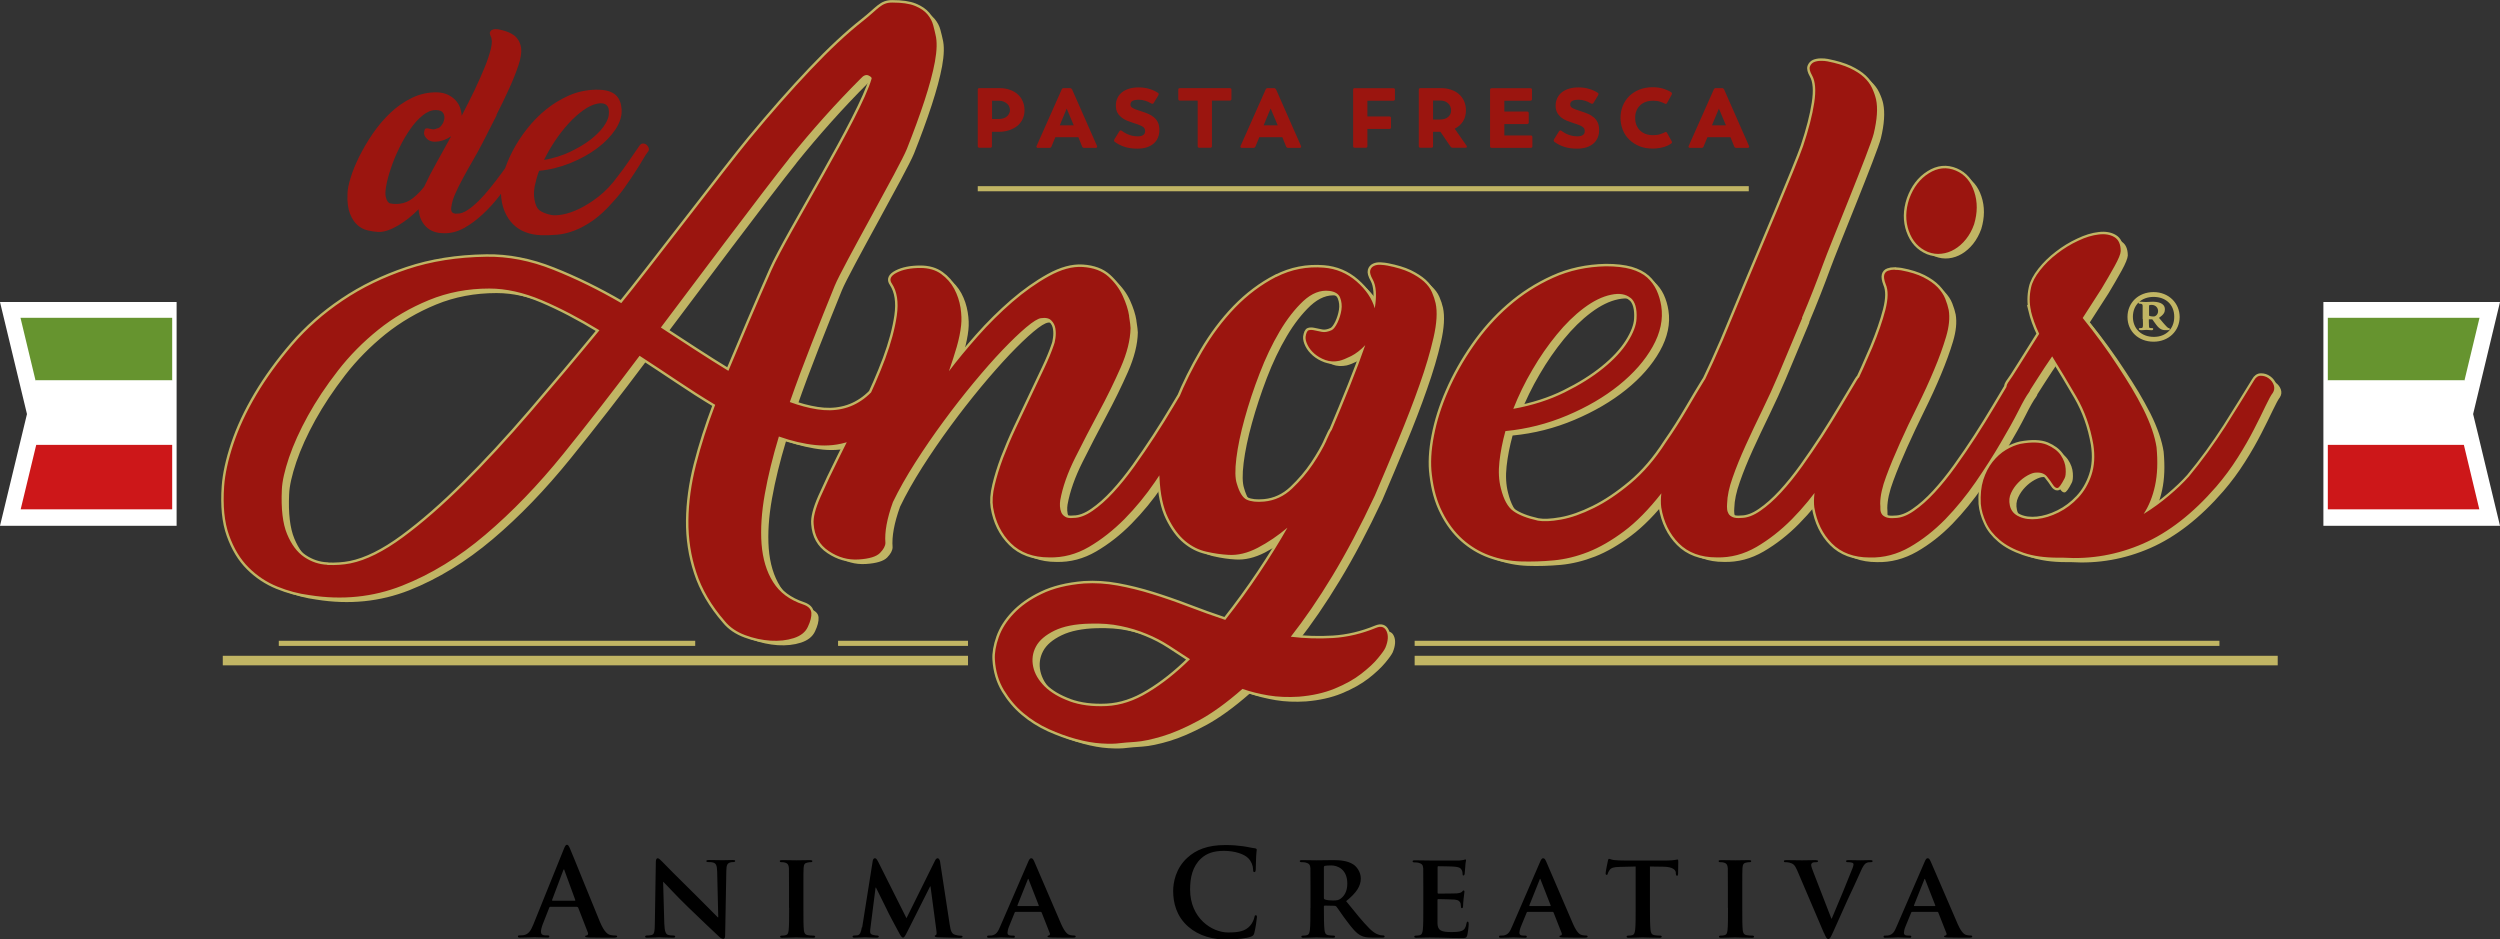 <?xml version="1.0" encoding="UTF-8"?>
<svg id="Livello_2" xmlns="http://www.w3.org/2000/svg" viewBox="0 0 253.95 95.42">
  <rect x="0" y="0" width="253.95" height="95.42" fill="#333333" stroke="none"/>
  <defs>
    <style>
      .cls-1 {
        fill: #cd1719;
      }

      .cls-2 {
        fill: #66942f;
      }

      .cls-3 {
        fill: #9b150f;
      }

      .cls-4 {
        stroke-width: .97px;
      }

      .cls-4, .cls-5, .cls-6 {
        fill: none;
        stroke: #c1b564;
      }

      .cls-5 {
        stroke-width: .5px;
      }

      .cls-6 {
        stroke-width: .52px;
      }

      .cls-7 {
        fill: #fff;
      }

      .cls-8 {
        fill: #c1b564;
      }
    </style>
  </defs>
  <g id="Livello_1-2" data-name="Livello_1">
    <g>
      <path class="cls-8" d="M92.58,39.02c-.1-.25-.28-.45-.53-.61-.25-.16-.53-.23-.84-.21-.31.02-.59.22-.82.61-.58.92-1.21,1.63-1.9,2.15-.69.51-1.43.86-2.22,1.03-.79.18-1.64.2-2.53.05-.89-.14-1.82-.39-2.78-.74.68-1.94,1.42-3.92,2.21-5.93.79-2.01,1.57-3.97,2.35-5.88.78-1.91,6.63-12.14,7.33-13.9.7-1.76,1.3-3.4,1.79-4.9.49-1.5.85-2.83,1.06-3.97.21-1.15.23-2.06.06-2.73-.05-.25-.13-.57-.23-.95-.1-.39-.29-.76-.58-1.11-.29-.35-.71-.64-1.27-.87-.56-.23-1.34-.34-2.32-.34-1.13,0-1.39.63-2.98,1.88-1.59,1.25-3.36,2.9-5.3,4.95-1.95,2.05-4.02,4.4-6.23,7.07-2.2,2.67-10.68,13.8-13.01,16.63-2.3-1.34-4.6-2.47-6.92-3.39-2.31-.92-4.58-1.36-6.8-1.32-2.92.04-5.6.46-8.02,1.27-2.42.81-4.61,1.87-6.55,3.18-1.95,1.31-3.64,2.8-5.09,4.48-1.44,1.68-2.67,3.37-3.69,5.08-1.01,1.71-1.79,3.38-2.33,5.01-.54,1.62-.85,3.05-.94,4.29-.14,1.98.02,3.64.5,4.98.48,1.34,1.14,2.44,2,3.28.85.85,1.82,1.49,2.9,1.93,1.08.44,2.17.73,3.26.87,3.33.53,6.46.21,9.41-.95,2.95-1.17,5.77-2.9,8.48-5.19,2.71-2.29,5.35-5.03,7.92-8.21,2.57-3.18,5.15-6.5,7.74-9.96,1.31.85,2.59,1.69,3.85,2.54,1.26.85,2.53,1.66,3.83,2.44-.79,2.08-1.44,4.1-1.94,6.06-.5,1.96-.76,3.86-.78,5.69-.02,1.84.25,3.6.81,5.3.55,1.7,1.51,3.34,2.87,4.92.52.64,1.22,1.11,2.08,1.43.86.32,1.72.5,2.58.56.86.05,1.64-.03,2.35-.26.71-.23,1.18-.61,1.43-1.14.27-.57.39-1.04.36-1.43-.03-.39-.31-.67-.84-.85-1.37-.46-2.39-1.22-3.05-2.28-.67-1.06-1.05-2.35-1.17-3.87-.11-1.52,0-3.21.33-5.06.33-1.85.81-3.8,1.43-5.85,1.3.46,2.54.75,3.73.87,1.19.12,2.33,0,3.42-.37,1.09-.37,2.09-1.01,3-1.93.92-.92,1.75-2.19,2.5-3.81.15-.11.18-.28.07-.53h0ZM33.98,57.83c-.84-.04-1.62-.3-2.34-.79-.72-.49-1.3-1.27-1.74-2.33-.44-1.06-.62-2.56-.53-4.5.03-.85.28-1.94.73-3.28.46-1.34,1.1-2.76,1.93-4.26.83-1.5,1.84-3.02,3.03-4.56,1.19-1.54,2.56-2.92,4.09-4.16,1.54-1.23,3.26-2.24,5.16-3.02,1.9-.78,3.94-1.16,6.13-1.16,1.69,0,3.47.4,5.34,1.19,1.86.79,3.81,1.81,5.84,3.05-2.33,2.82-4.66,5.59-6.98,8.29-2.32,2.7-4.57,5.14-6.76,7.31-2.19,2.17-4.26,3.98-6.23,5.43-1.97,1.45-3.75,2.33-5.34,2.65-.71.14-1.49.19-2.32.16h0ZM80.89,16.57c2.32-2.88,4.74-5.59,7.28-8.13.28-.32.55-.42.78-.32.24.11.35.21.33.32-1.09,3.85-8.61,15.92-10.16,19.44-1.55,3.51-3.01,6.93-4.39,10.25-1.1-.67-2.22-1.38-3.36-2.12-1.15-.74-2.31-1.5-3.5-2.28,2.23-2.97,10.71-14.28,13.03-17.16h0ZM115.44,32.56c-.1-.63-.32-1.31-.65-2.04-.33-.72-.81-1.38-1.45-1.96-.64-.58-1.51-.91-2.62-.98-1.04-.07-2.18.24-3.43.93-1.25.69-2.48,1.56-3.71,2.62-1.22,1.06-2.4,2.22-3.52,3.49-1.12,1.27-2.1,2.46-2.93,3.55.31-.88.57-1.71.8-2.49.22-.78.37-1.5.44-2.17.06-.53.04-1.13-.07-1.8-.11-.67-.32-1.31-.64-1.91-.32-.6-.76-1.1-1.33-1.51-.56-.4-1.27-.61-2.12-.61-.99,0-1.79.16-2.41.48-.62.32-.78.69-.48,1.11.53.81.69,1.89.5,3.23-.19,1.34-.59,2.81-1.18,4.4-.6,1.59-1.32,3.25-2.17,4.98-.85,1.73-1.66,3.36-2.43,4.9-.77,1.54-1.42,2.91-1.95,4.13-.54,1.22-.77,2.14-.71,2.78.08,1.2.59,2.12,1.54,2.75.95.64,1.96.92,3.04.85,1.08-.07,1.8-.29,2.16-.66.36-.37.54-.71.55-1.03-.09-1.09.16-2.47.76-4.13.61-1.27,1.37-2.61,2.27-4.03.9-1.41,1.86-2.81,2.87-4.18,1.01-1.38,2.04-2.69,3.08-3.95,1.04-1.25,2.02-2.36,2.92-3.31.91-.95,1.71-1.72,2.4-2.3.69-.58,1.19-.89,1.5-.93.48-.07.83,0,1.06.24.22.23.36.5.41.82.05.32.05.64,0,.98-.05.34-.1.56-.15.66-.24.71-.57,1.51-1,2.41-.43.9-.88,1.86-1.37,2.89-.49,1.02-.98,2.07-1.48,3.12-.5,1.06-.93,2.08-1.31,3.07-.37.99-.66,1.92-.86,2.78-.2.86-.26,1.61-.16,2.25.24,1.48.85,2.7,1.81,3.66.96.95,2.26,1.43,3.88,1.43,1.42.04,2.77-.32,4.04-1.06,1.27-.74,2.48-1.68,3.61-2.83,1.13-1.15,2.17-2.41,3.11-3.79.94-1.38,1.78-2.69,2.5-3.95.72-1.25,1.33-2.35,1.82-3.28.49-.94.84-1.54,1.07-1.83.16-.25.19-.51.1-.79-.1-.28-.27-.51-.52-.69-.25-.18-.52-.26-.8-.26s-.51.16-.69.48c-.47.78-1.01,1.67-1.6,2.67-.6,1.01-1.23,2.02-1.9,3.05-.66,1.02-1.35,2.03-2.06,3.02-.71.99-1.42,1.87-2.14,2.65-.72.78-1.42,1.4-2.12,1.88-.69.48-1.34.71-1.94.71-.38.04-.66,0-.85-.13-.18-.12-.31-.27-.39-.45-.07-.18-.12-.38-.13-.61-.01-.23,0-.43.03-.61.24-1.34.75-2.78,1.52-4.32.77-1.54,1.57-3.08,2.4-4.64.83-1.55,1.57-3.06,2.22-4.53.64-1.46.98-2.8,1-4,0-.18-.05-.58-.15-1.22h0ZM130.35,28.59c-1.51.78-2.9,1.82-4.15,3.12-1.26,1.31-2.37,2.79-3.35,4.45-.97,1.66-1.79,3.3-2.45,4.93-.66,1.62-1.16,3.14-1.5,4.55-.33,1.41-.47,2.52-.4,3.34.08,1.69.37,3.05.87,4.08.5,1.02,1.08,1.81,1.75,2.36.66.55,1.39.91,2.16,1.09.78.18,1.51.28,2.19.32.97.07,1.98-.17,3.03-.71,1.05-.55,2.05-1.23,3.01-2.04-.82,1.45-1.77,2.97-2.84,4.58-1.07,1.61-2.23,3.2-3.48,4.79-1.26-.42-2.51-.87-3.76-1.35-1.25-.48-2.47-.9-3.66-1.27s-2.36-.66-3.52-.87c-1.16-.21-2.29-.28-3.41-.21-1.7.14-3.13.49-4.3,1.06-1.17.57-2.11,1.23-2.84,1.99-.72.76-1.23,1.56-1.53,2.41-.3.85-.43,1.61-.39,2.28.07,1.17.38,2.2.92,3.1.54.9,1.2,1.68,1.98,2.33.77.65,1.63,1.19,2.57,1.62.94.42,1.86.76,2.78,1.01.92.25,1.77.4,2.56.45.79.05,1.42.04,1.9-.03.31-.04.83-.08,1.56-.13.73-.05,1.64-.24,2.72-.56,1.08-.32,2.31-.85,3.69-1.59,1.38-.74,2.87-1.82,4.48-3.23.8.28,1.68.5,2.63.66.95.16,1.99.2,3.1.13,1.35-.11,2.57-.38,3.64-.82,1.07-.44,1.97-.95,2.7-1.51.73-.57,1.29-1.1,1.7-1.59.41-.49.66-.85.76-1.06.28-.67.32-1.23.12-1.67-.2-.44-.56-.56-1.08-.34-1.46.6-2.92.94-4.36,1.03-1.45.09-2.88.04-4.29-.13,1.39-1.77,2.8-3.82,4.22-6.17,1.43-2.35,2.87-5.08,4.33-8.18.8-1.87,1.61-3.78,2.41-5.72.81-1.94,1.52-3.79,2.13-5.54.62-1.75,1.09-3.34,1.42-4.79.33-1.45.4-2.61.21-3.5-.08-.35-.2-.72-.37-1.11-.17-.39-.44-.75-.81-1.09-.37-.33-.85-.64-1.44-.93-.59-.28-1.35-.51-2.26-.69-.18-.04-.41-.06-.68-.08-.27-.02-.5.02-.69.11-.19.09-.32.24-.38.45-.06.21.02.53.26.95.35.64.41,1.61.2,2.91-.28-.99-.9-1.9-1.85-2.73-.95-.83-2.06-1.3-3.32-1.4-1.73-.14-3.34.18-4.86.95h0ZM135.47,45.22c-.33.71-.78,1.5-1.37,2.38-.59.88-1.3,1.71-2.12,2.49-.82.78-1.77,1.22-2.84,1.32-.76.07-1.35,0-1.76-.19-.41-.19-.75-.73-1-1.61-.18-.53-.2-1.39-.05-2.6.15-1.2.43-2.54.84-4.02.41-1.48.91-3.01,1.51-4.58.6-1.57,1.28-2.99,2.03-4.26.75-1.27,1.56-2.3,2.41-3.1.86-.79,1.74-1.14,2.64-1.03.58.07.95.3,1.1.69.15.39.2.8.13,1.25-.06.44-.2.87-.39,1.27-.2.41-.39.66-.58.77-.39.18-.73.24-1.02.18-.29-.05-.55-.11-.77-.16-.22-.05-.41-.05-.56,0-.15.05-.25.27-.31.66-.02.25.05.53.21.85.16.32.39.61.69.87.3.26.67.48,1.11.64.44.16.91.18,1.42.08.3-.07.7-.23,1.2-.48.49-.25.97-.62,1.43-1.11-.44,1.27-.95,2.64-1.54,4.1-.59,1.47-1.21,2.98-1.87,4.53-.04,0-.22.35-.54,1.06h0ZM109.4,71.7c-1.07-.39-1.92-.89-2.55-1.51-.62-.62-1.01-1.29-1.17-2.01-.15-.72-.06-1.4.28-2.04.34-.64.97-1.17,1.88-1.61.91-.44,2.11-.68,3.58-.72,1.16-.03,2.21.04,3.15.24.94.19,1.82.46,2.63.79.81.33,1.58.73,2.29,1.19.71.46,1.42.92,2.12,1.38-1.4,1.38-2.82,2.5-4.24,3.36-1.42.86-2.83,1.33-4.23,1.4-1.43.07-2.68-.09-3.76-.48h0ZM171.72,47.45c.68-1.09,1.29-2.13,1.83-3.1.54-.97.99-1.83,1.36-2.57.37-.74.64-1.22.81-1.43.2-.25.24-.51.12-.79-.11-.28-.29-.51-.52-.69-.23-.18-.49-.26-.77-.26s-.51.16-.69.48c-.53.85-1.11,1.83-1.76,2.94-.65,1.11-1.36,2.23-2.14,3.36-1.09,1.7-2.28,3.08-3.57,4.16-1.29,1.08-2.54,1.92-3.76,2.52-1.21.6-2.32.99-3.33,1.16-1,.18-1.78.21-2.34.11-1.11-.25-1.95-.57-2.51-.98-.56-.4-.98-1.17-1.26-2.3-.21-.81-.26-1.71-.15-2.7.11-.99.31-2.03.61-3.12,2.18-.21,4.27-.74,6.28-1.59,2.01-.85,3.76-1.87,5.25-3.07,1.49-1.2,2.64-2.51,3.43-3.92.79-1.41,1.08-2.79.87-4.13-.09-.57-.24-1.09-.47-1.59-.23-.49-.55-.93-.96-1.3-.41-.37-.96-.65-1.64-.85-.68-.19-1.53-.29-2.55-.29-1.93.04-3.72.42-5.37,1.17-1.64.74-3.14,1.7-4.5,2.89-1.35,1.18-2.55,2.52-3.59,4.02-1.04,1.5-1.9,3.03-2.58,4.58-.68,1.56-1.16,3.07-1.44,4.56-.29,1.48-.36,2.81-.21,3.97.17,1.45.52,2.72,1.07,3.81.55,1.1,1.23,2,2.04,2.73.81.72,1.72,1.27,2.73,1.64,1.01.37,2.07.57,3.17.61,1.1.04,2.23,0,3.37-.1,1.14-.11,2.3-.39,3.48-.85,1.17-.46,2.38-1.16,3.63-2.09,1.25-.93,2.53-2.23,3.83-3.89.78-.95,1.52-1.98,2.21-3.07h0ZM166.36,30.71c.47.39.67,1.1.61,2.12-.03.67-.34,1.46-.9,2.36-.57.9-1.39,1.79-2.48,2.68-1.08.88-2.39,1.7-3.93,2.46-1.53.76-3.27,1.32-5.21,1.67.53-1.34,1.17-2.66,1.94-3.97.76-1.31,1.59-2.5,2.47-3.58.88-1.08,1.8-1.98,2.76-2.7.96-.72,1.88-1.17,2.76-1.35.85-.18,1.5-.07,1.98.32h0ZM183.77,32.75c.81-1.92,1.53-3.76,2.17-5.51.63-1.75,4.77-11.74,5.12-13.19.35-1.45.42-2.61.24-3.5-.07-.35-.21-.73-.4-1.14-.19-.41-.47-.78-.82-1.11-.35-.34-.83-.64-1.44-.93-.61-.28-1.37-.51-2.29-.69-.18-.04-.41-.05-.67-.05s-.49.04-.69.13c-.19.09-.33.24-.41.45-.08.21,0,.51.22.9.34.6.41,1.53.22,2.78-.19,1.25-.57,2.72-1.13,4.4-.56,1.68-4.89,11.88-5.7,13.82-.8,1.94-1.63,3.92-2.47,5.93-.59,1.38-1.27,2.87-2.04,4.48-.77,1.61-1.49,3.18-2.15,4.71-.66,1.54-1.2,2.99-1.61,4.37-.41,1.38-.56,2.51-.44,3.39.24,1.48.84,2.7,1.78,3.66.94.95,2.23,1.43,3.85,1.43,1.42.04,2.77-.32,4.04-1.06,1.27-.74,2.48-1.68,3.61-2.83,1.13-1.15,2.17-2.41,3.11-3.79.94-1.38,1.78-2.69,2.5-3.95.72-1.25,1.33-2.35,1.82-3.28.49-.94.85-1.54,1.07-1.83.16-.25.19-.51.1-.79-.1-.28-.27-.51-.52-.69-.25-.18-.52-.26-.8-.26s-.51.16-.69.48c-.47.78-1.01,1.67-1.6,2.67-.6,1.01-1.23,2.02-1.89,3.05-.67,1.02-1.35,2.03-2.06,3.02-.71.99-1.42,1.87-2.14,2.65-.72.78-1.42,1.4-2.12,1.88-.69.48-1.34.71-1.94.71-.38.04-.67.01-.86-.08-.2-.09-.33-.2-.42-.34-.08-.14-.13-.3-.15-.48-.02-.18-.02-.37,0-.58.02-.74.2-1.61.56-2.62.35-1.01.79-2.09,1.32-3.26.53-1.17,1.1-2.36,1.7-3.6.6-1.24,1.15-2.44,1.64-3.6.79-1.91,1.6-3.82,2.41-5.75h0ZM193.19,27.85c-.25,0-.47.04-.67.11-.2.07-.33.21-.39.42-.06.21-.01.53.15.95.27.6.26,1.47-.03,2.6-.29,1.13-.73,2.39-1.31,3.79-.59,1.4-1.25,2.86-1.98,4.4-.73,1.54-1.41,3.05-2.03,4.53-.62,1.48-1.12,2.87-1.5,4.16-.38,1.29-.51,2.36-.41,3.2.25,1.48.84,2.7,1.78,3.66.94.95,2.23,1.43,3.85,1.43,1.42.04,2.77-.32,4.07-1.06,1.29-.74,2.49-1.68,3.61-2.83,1.11-1.15,2.14-2.41,3.09-3.79.94-1.38,1.78-2.69,2.52-3.95.74-1.25,1.35-2.35,1.82-3.28.47-.94.82-1.54,1.04-1.83.2-.25.24-.51.12-.79-.11-.28-.29-.51-.52-.69-.23-.18-.49-.26-.77-.26s-.51.16-.69.48c-.47.78-1.01,1.67-1.6,2.67-.6,1.01-1.23,2.02-1.89,3.05-.67,1.02-1.35,2.03-2.06,3.02-.71.99-1.42,1.87-2.14,2.65-.72.78-1.42,1.4-2.12,1.88-.69.48-1.34.71-1.94.71-.38.04-.68.01-.89-.08-.21-.09-.36-.2-.44-.34-.08-.14-.13-.3-.13-.48,0-.18,0-.37-.02-.58.01-.77.21-1.69.61-2.75.39-1.06.86-2.19,1.4-3.39.54-1.2,1.12-2.44,1.75-3.71.63-1.27,1.2-2.51,1.7-3.71.5-1.2.91-2.32,1.22-3.36.31-1.04.4-1.95.27-2.73-.07-.35-.19-.73-.35-1.14-.16-.41-.42-.8-.78-1.17-.36-.37-.84-.71-1.43-1.01-.59-.3-1.35-.54-2.27-.71-.18-.04-.4-.05-.65-.05h0ZM194.63,23.93c.36,1.02,1,1.73,1.93,2.12.46.18.92.24,1.39.19.46-.05.91-.2,1.33-.45.42-.25.81-.59,1.16-1.03.35-.44.62-.95.82-1.51.35-1.17.36-2.27.01-3.31-.35-1.04-.96-1.76-1.86-2.14-.93-.39-1.85-.3-2.75.26-.9.57-1.57,1.43-1.99,2.6-.39,1.17-.4,2.26-.04,3.28h0ZM207.02,32.01c.18.76.46,1.55.85,2.36-.74,1.17-1.4,2.22-1.98,3.15-.58.94-.98,1.55-1.2,1.83-.16.25-.19.51-.1.79.1.28.27.51.52.69.25.18.51.26.8.26s.51-.16.69-.48c.32-.49.7-1.09,1.15-1.8.45-.7.93-1.43,1.44-2.17.81,1.31,1.63,2.67,2.46,4.11.83,1.43,1.41,3.04,1.72,4.85.18,1.16.11,2.2-.19,3.1-.3.9-.75,1.67-1.34,2.3-.59.64-1.26,1.14-2.01,1.51-.75.37-1.47.59-2.16.66-.69.07-1.3,0-1.83-.24-.52-.23-.84-.61-.96-1.14-.1-.46-.06-.88.13-1.27.18-.39.42-.73.71-1.03.29-.3.61-.55.96-.74.35-.19.63-.29.84-.29.52-.04.9.1,1.14.4.24.3.44.58.6.82.16.25.32.36.47.34.16-.02.4-.34.72-.98.1-.18.14-.5.11-.98-.03-.48-.2-.93-.5-1.38-.31-.44-.78-.8-1.42-1.06-.64-.26-1.54-.29-2.69-.08-.47.11-.96.31-1.46.61-.5.3-.95.71-1.36,1.22-.4.51-.72,1.12-.94,1.83-.22.71-.3,1.52-.25,2.44.06.63.24,1.27.54,1.91.29.64.75,1.22,1.38,1.75.62.53,1.43.96,2.42,1.3.99.33,2.17.5,3.55.5h.48c2.83.18,5.53-.3,8.12-1.43,2.58-1.13,5.05-3.05,7.41-5.77.82-.95,1.55-1.94,2.2-2.97.65-1.02,1.2-1.99,1.66-2.89.46-.9.85-1.68,1.17-2.36.32-.67.56-1.11.72-1.32.16-.25.19-.51.1-.79-.1-.28-.27-.51-.52-.69-.25-.18-.52-.26-.8-.26s-.51.16-.69.48c-.4.64-.84,1.36-1.34,2.17-.5.81-1.03,1.65-1.58,2.52-.56.87-1.15,1.73-1.78,2.6-.63.87-1.27,1.69-1.91,2.46-.57.64-1.25,1.29-2.05,1.96-.79.67-1.64,1.29-2.55,1.85.53-.81.92-1.77,1.16-2.89.24-1.11.29-2.41.15-3.89-.08-.53-.23-1.13-.46-1.8s-.53-1.37-.89-2.09c-.37-.72-.77-1.45-1.2-2.17-.44-.72-.89-1.44-1.36-2.14-1.05-1.62-2.25-3.27-3.59-4.93.69-1.06,1.33-2.05,1.91-2.97.47-.78.91-1.54,1.32-2.28.41-.74.61-1.25.63-1.54,0-.71-.23-1.18-.65-1.43-.42-.25-.95-.33-1.59-.26-.64.07-1.33.28-2.09.64-.75.35-1.47.79-2.13,1.3-.67.51-1.24,1.08-1.73,1.7-.49.62-.79,1.21-.92,1.77-.18.81-.18,1.6,0,2.36h0Z"/>
      <path class="cls-3" d="M91.85,38.57c-.11-.25-.28-.45-.53-.61-.25-.16-.53-.23-.84-.21-.32.02-.59.22-.82.61-.58.92-1.22,1.63-1.9,2.14-.68.51-1.42.86-2.22,1.03-.79.18-1.64.19-2.53.05-.9-.14-1.82-.39-2.78-.74.68-1.94,1.42-3.92,2.21-5.93.79-2.01,1.57-3.97,2.35-5.88.78-1.91,6.63-12.14,7.33-13.9.7-1.77,1.3-3.4,1.79-4.9.49-1.5.85-2.82,1.06-3.97.21-1.15.23-2.06.06-2.73-.05-.25-.13-.56-.23-.95-.1-.39-.29-.76-.58-1.11-.29-.35-.71-.64-1.27-.87-.56-.23-1.34-.34-2.32-.34-1.13,0-1.39.63-2.98,1.88-1.59,1.25-3.36,2.9-5.3,4.95-1.95,2.05-4.02,4.4-6.23,7.07-2.21,2.67-10.68,13.8-13.01,16.63-2.3-1.34-4.6-2.47-6.92-3.39-2.31-.92-4.58-1.36-6.8-1.32-2.92.04-5.6.46-8.02,1.27-2.42.81-4.61,1.87-6.55,3.18-1.95,1.31-3.64,2.8-5.09,4.48-1.44,1.68-2.67,3.37-3.69,5.09-1.01,1.71-1.79,3.38-2.33,5-.54,1.62-.85,3.05-.94,4.29-.14,1.98.02,3.64.5,4.98.48,1.34,1.14,2.44,1.99,3.28.85.85,1.82,1.49,2.9,1.93,1.08.44,2.17.73,3.26.87,3.33.53,6.46.21,9.41-.95s5.78-2.89,8.48-5.19c2.71-2.3,5.35-5.03,7.92-8.21s5.15-6.5,7.74-9.96c1.31.85,2.59,1.7,3.85,2.54,1.26.85,2.53,1.66,3.83,2.44-.79,2.08-1.44,4.1-1.94,6.06-.5,1.96-.76,3.86-.78,5.69-.02,1.84.25,3.6.81,5.3.55,1.69,1.51,3.34,2.88,4.92.52.64,1.22,1.11,2.08,1.43s1.72.5,2.58.56c.86.05,1.64-.03,2.35-.26.71-.23,1.19-.61,1.43-1.14.27-.57.39-1.04.36-1.43-.03-.39-.31-.67-.84-.85-1.37-.46-2.39-1.22-3.05-2.28-.67-1.06-1.05-2.35-1.17-3.87-.11-1.52,0-3.21.33-5.06.33-1.85.81-3.8,1.43-5.85,1.3.46,2.54.75,3.73.87,1.19.12,2.33,0,3.42-.37,1.09-.37,2.09-1.02,3.01-1.93.92-.92,1.75-2.19,2.5-3.81.15-.11.18-.28.07-.53h0ZM33.24,57.37c-.84-.04-1.62-.3-2.34-.79-.72-.49-1.3-1.27-1.74-2.33-.44-1.06-.62-2.56-.53-4.5.03-.85.28-1.94.73-3.28.46-1.34,1.1-2.76,1.93-4.26.83-1.5,1.84-3.02,3.03-4.55,1.19-1.54,2.56-2.92,4.1-4.16,1.54-1.24,3.26-2.24,5.16-3.02,1.9-.78,3.94-1.17,6.13-1.17,1.69,0,3.47.4,5.34,1.19,1.86.79,3.81,1.81,5.84,3.05-2.33,2.83-4.66,5.59-6.98,8.29-2.32,2.7-4.58,5.14-6.76,7.31-2.19,2.17-4.26,3.98-6.23,5.43-1.97,1.45-3.75,2.33-5.34,2.65-.71.14-1.49.19-2.32.16h0ZM80.15,16.11c2.32-2.88,4.74-5.59,7.28-8.13.28-.32.54-.42.78-.32.23.11.35.21.33.32-1.09,3.85-8.61,15.92-10.16,19.44-1.55,3.51-3.01,6.93-4.39,10.25-1.1-.67-2.22-1.38-3.36-2.12-1.15-.74-2.31-1.5-3.5-2.28,2.23-2.97,10.71-14.28,13.03-17.16h0ZM114.7,32.1c-.1-.64-.32-1.32-.65-2.04-.33-.72-.81-1.38-1.45-1.96-.64-.58-1.51-.91-2.62-.98-1.04-.07-2.18.24-3.43.93-1.25.69-2.48,1.56-3.71,2.62-1.22,1.06-2.4,2.22-3.52,3.49-1.12,1.27-2.1,2.45-2.93,3.55.31-.88.57-1.71.8-2.49.22-.78.37-1.5.44-2.17.06-.53.04-1.13-.06-1.8-.11-.67-.32-1.31-.64-1.91-.32-.6-.77-1.1-1.33-1.51s-1.27-.61-2.11-.61c-.99,0-1.79.16-2.41.48-.62.32-.78.69-.48,1.11.53.81.69,1.89.5,3.23-.19,1.34-.59,2.81-1.18,4.4-.6,1.59-1.32,3.25-2.17,4.98-.85,1.73-1.66,3.36-2.43,4.9-.77,1.54-1.42,2.91-1.96,4.13-.54,1.22-.77,2.15-.71,2.78.08,1.2.59,2.12,1.54,2.75.95.64,1.96.92,3.04.85,1.08-.07,1.8-.29,2.16-.66.36-.37.55-.71.55-1.03-.09-1.09.16-2.47.76-4.13.61-1.27,1.37-2.61,2.27-4.02.9-1.41,1.86-2.81,2.87-4.18,1.01-1.38,2.04-2.69,3.08-3.95,1.04-1.25,2.01-2.36,2.92-3.31.91-.95,1.71-1.72,2.4-2.3.69-.58,1.19-.89,1.5-.93.48-.07.83,0,1.06.24.23.23.36.5.41.82.05.32.05.64,0,.98-.05.34-.1.56-.15.66-.24.71-.57,1.51-1,2.41-.43.9-.88,1.86-1.37,2.89-.49,1.03-.98,2.07-1.48,3.12-.5,1.06-.93,2.08-1.31,3.07-.37.99-.66,1.92-.86,2.78-.21.87-.26,1.62-.16,2.25.24,1.48.85,2.7,1.81,3.65.96.95,2.26,1.43,3.88,1.43,1.42.04,2.77-.32,4.04-1.06,1.27-.74,2.47-1.69,3.61-2.83,1.13-1.15,2.17-2.41,3.11-3.79.94-1.38,1.77-2.69,2.5-3.95.72-1.25,1.33-2.35,1.82-3.28.49-.94.85-1.54,1.07-1.83.16-.25.19-.51.09-.79-.09-.28-.27-.51-.52-.69-.25-.18-.52-.26-.8-.26s-.51.16-.69.48c-.47.78-1.01,1.67-1.6,2.67-.6,1.01-1.23,2.02-1.9,3.05-.67,1.02-1.35,2.03-2.06,3.02-.71.99-1.42,1.87-2.14,2.65-.72.78-1.42,1.4-2.12,1.88-.69.48-1.34.72-1.94.72-.38.04-.66,0-.85-.13-.19-.12-.32-.27-.39-.45-.07-.18-.12-.38-.13-.61-.01-.23,0-.43.03-.61.24-1.34.75-2.78,1.52-4.32.77-1.54,1.57-3.08,2.4-4.63.84-1.55,1.57-3.06,2.22-4.53.64-1.46.98-2.8,1-4,0-.18-.05-.58-.15-1.22h0ZM129.62,28.13c-1.51.78-2.9,1.82-4.16,3.12-1.26,1.31-2.37,2.79-3.34,4.45-.97,1.66-1.79,3.3-2.45,4.93-.66,1.62-1.16,3.14-1.49,4.55-.34,1.41-.47,2.52-.4,3.34.08,1.7.37,3.05.87,4.08.5,1.02,1.08,1.81,1.74,2.36.66.55,1.38.91,2.16,1.08.78.18,1.51.28,2.19.32.97.07,1.98-.17,3.03-.72,1.05-.55,2.05-1.23,3.01-2.04-.82,1.45-1.77,2.98-2.84,4.58-1.07,1.61-2.23,3.2-3.48,4.79-1.26-.42-2.51-.87-3.76-1.35-1.25-.48-2.47-.9-3.66-1.27-1.19-.37-2.37-.66-3.52-.87-1.16-.21-2.29-.28-3.41-.21-1.7.14-3.13.49-4.3,1.06-1.17.56-2.11,1.23-2.83,1.99-.72.76-1.23,1.56-1.53,2.41-.3.85-.43,1.61-.39,2.28.07,1.17.38,2.2.92,3.1.55.9,1.2,1.68,1.98,2.33.77.65,1.63,1.19,2.57,1.62.94.42,1.86.76,2.78,1.01.92.25,1.77.4,2.56.45.79.05,1.42.04,1.9-.03.31-.04.83-.08,1.56-.13.73-.05,1.63-.24,2.71-.56,1.08-.32,2.31-.85,3.69-1.59,1.38-.74,2.87-1.82,4.48-3.23.8.28,1.68.5,2.63.66.95.16,1.99.2,3.1.13,1.35-.11,2.57-.38,3.64-.82,1.07-.44,1.97-.94,2.7-1.51.73-.57,1.3-1.09,1.7-1.59.41-.49.66-.85.75-1.06.28-.67.32-1.23.12-1.67-.2-.44-.56-.56-1.08-.34-1.46.6-2.92.94-4.36,1.03-1.45.09-2.88.04-4.29-.13,1.39-1.77,2.8-3.82,4.22-6.17,1.42-2.35,2.87-5.08,4.32-8.18.8-1.87,1.61-3.78,2.41-5.72.8-1.94,1.52-3.79,2.13-5.53.62-1.75,1.09-3.35,1.42-4.79.33-1.45.4-2.61.21-3.49-.08-.35-.2-.72-.37-1.11-.17-.39-.44-.75-.81-1.09-.37-.33-.85-.64-1.44-.93-.59-.28-1.35-.51-2.27-.69-.18-.04-.41-.06-.68-.08-.27-.02-.5.02-.69.11-.19.09-.32.24-.38.45-.06.21.02.53.26.95.35.63.41,1.61.2,2.91-.28-.99-.9-1.9-1.85-2.73-.95-.83-2.06-1.3-3.32-1.4-1.73-.14-3.34.18-4.85.95h0ZM134.74,44.76c-.33.71-.78,1.5-1.37,2.38-.59.88-1.3,1.71-2.12,2.49-.82.78-1.77,1.22-2.84,1.32-.76.07-1.35,0-1.76-.19-.41-.19-.75-.73-1.01-1.62-.18-.53-.2-1.39-.05-2.6.15-1.2.43-2.54.84-4.02.41-1.48.91-3.01,1.52-4.58.6-1.57,1.28-2.99,2.03-4.26.75-1.27,1.56-2.3,2.41-3.1.86-.79,1.73-1.14,2.64-1.03.58.07.95.3,1.1.69.15.39.2.8.13,1.25-.07.44-.2.86-.39,1.27-.2.41-.39.66-.58.77-.39.18-.73.24-1.02.18-.29-.05-.55-.11-.78-.16-.22-.05-.41-.05-.56,0-.15.05-.25.27-.31.66-.02.25.05.53.21.85.16.32.39.61.69.87.3.26.67.48,1.11.64.44.16.91.19,1.42.08.3-.07.7-.23,1.2-.48.49-.25.97-.62,1.43-1.11-.44,1.27-.95,2.64-1.54,4.1-.59,1.46-1.21,2.98-1.87,4.53-.04,0-.22.35-.54,1.06h0ZM108.67,71.24c-1.07-.39-1.92-.89-2.55-1.51-.62-.62-1.02-1.29-1.17-2.01-.15-.72-.06-1.4.28-2.04.34-.64.97-1.17,1.88-1.62.91-.44,2.11-.68,3.58-.71,1.16-.04,2.21.04,3.15.24.94.19,1.82.46,2.63.8.81.33,1.58.73,2.29,1.19.72.46,1.42.92,2.12,1.38-1.4,1.38-2.81,2.5-4.24,3.36-1.42.87-2.83,1.33-4.23,1.4-1.43.07-2.68-.09-3.76-.48h0ZM170.99,46.99c.69-1.09,1.3-2.13,1.83-3.1.54-.97.99-1.83,1.36-2.57.37-.74.64-1.22.81-1.43.19-.25.24-.51.12-.79-.11-.28-.29-.51-.52-.69-.23-.18-.49-.26-.77-.26s-.51.16-.69.48c-.53.85-1.11,1.83-1.76,2.94-.65,1.11-1.36,2.23-2.15,3.36-1.09,1.7-2.28,3.08-3.57,4.16-1.29,1.08-2.54,1.92-3.76,2.52-1.21.6-2.32.99-3.33,1.17-1,.18-1.78.21-2.33.11-1.11-.25-1.95-.57-2.51-.98-.56-.4-.98-1.17-1.26-2.3-.21-.81-.26-1.71-.15-2.7.11-.99.31-2.03.61-3.12,2.18-.21,4.27-.74,6.28-1.59,2.01-.85,3.76-1.87,5.25-3.07,1.49-1.2,2.64-2.51,3.43-3.92.79-1.41,1.08-2.79.87-4.13-.09-.56-.24-1.09-.47-1.59-.23-.49-.55-.93-.96-1.3-.41-.37-.96-.65-1.64-.85-.68-.19-1.53-.29-2.55-.29-1.93.04-3.72.42-5.37,1.17-1.64.74-3.14,1.7-4.5,2.89-1.36,1.18-2.55,2.53-3.59,4.03-1.04,1.5-1.9,3.03-2.57,4.58-.68,1.55-1.16,3.07-1.44,4.55-.29,1.48-.36,2.81-.21,3.97.17,1.45.52,2.72,1.08,3.81.55,1.1,1.23,2,2.04,2.73.81.72,1.72,1.27,2.73,1.64,1.01.37,2.07.57,3.18.61,1.1.03,2.22,0,3.37-.11,1.14-.11,2.3-.39,3.47-.85,1.17-.46,2.38-1.16,3.63-2.09,1.25-.93,2.53-2.23,3.83-3.89.79-.95,1.52-1.98,2.21-3.07h0ZM165.63,30.25c.47.39.67,1.1.61,2.12-.03.67-.33,1.46-.9,2.36-.57.9-1.39,1.79-2.48,2.67-1.08.88-2.39,1.7-3.93,2.46-1.53.76-3.27,1.32-5.21,1.67.53-1.34,1.17-2.67,1.94-3.97.76-1.31,1.59-2.5,2.47-3.57.88-1.08,1.8-1.98,2.76-2.7.96-.72,1.88-1.17,2.76-1.35.84-.18,1.5-.07,1.97.32h0ZM183.04,32.29c.81-1.92,1.53-3.76,2.17-5.51.63-1.75,4.77-11.74,5.12-13.19.35-1.45.43-2.61.24-3.49-.08-.35-.21-.73-.4-1.14-.19-.41-.47-.78-.82-1.11-.35-.33-.83-.64-1.44-.93-.61-.28-1.37-.51-2.29-.69-.18-.04-.41-.05-.67-.05s-.49.05-.69.13c-.19.09-.33.24-.41.45-.08.21,0,.51.22.9.34.6.41,1.53.22,2.78-.19,1.25-.57,2.72-1.13,4.4-.56,1.68-4.89,11.88-5.7,13.82-.81,1.94-1.63,3.92-2.47,5.93-.59,1.38-1.27,2.87-2.04,4.48-.77,1.61-1.49,3.18-2.15,4.71-.66,1.54-1.2,2.99-1.61,4.37-.41,1.38-.56,2.51-.44,3.39.24,1.48.84,2.7,1.78,3.65.94.95,2.23,1.43,3.85,1.43,1.42.04,2.76-.32,4.04-1.06,1.27-.74,2.48-1.69,3.61-2.83,1.13-1.15,2.17-2.41,3.11-3.79.94-1.38,1.78-2.69,2.5-3.95.72-1.25,1.33-2.35,1.82-3.28.49-.94.85-1.54,1.07-1.83.16-.25.19-.51.1-.79-.1-.28-.27-.51-.52-.69-.25-.18-.51-.26-.8-.26s-.52.16-.69.48c-.47.78-1.01,1.67-1.6,2.67-.6,1.01-1.23,2.02-1.89,3.05-.67,1.02-1.35,2.03-2.06,3.02-.71.99-1.42,1.87-2.14,2.65-.72.78-1.42,1.4-2.12,1.88-.69.48-1.34.72-1.94.72-.38.04-.67,0-.86-.08-.2-.09-.34-.2-.42-.34-.08-.14-.14-.3-.15-.48-.02-.18-.02-.37,0-.58.02-.74.2-1.62.56-2.62.35-1.01.79-2.09,1.32-3.26.53-1.16,1.09-2.36,1.7-3.6.6-1.23,1.15-2.44,1.64-3.6.8-1.91,1.6-3.82,2.41-5.75h0ZM192.46,27.39c-.25,0-.47.04-.67.11-.2.07-.33.21-.39.42-.06.21-.01.53.15.95.27.6.26,1.47-.03,2.6-.29,1.13-.73,2.39-1.31,3.79-.59,1.39-1.25,2.86-1.98,4.4-.73,1.54-1.41,3.05-2.03,4.53-.62,1.48-1.12,2.87-1.5,4.16-.38,1.29-.51,2.36-.4,3.2.25,1.48.84,2.7,1.78,3.65.94.95,2.23,1.43,3.85,1.43,1.42.04,2.78-.32,4.07-1.06,1.29-.74,2.49-1.69,3.61-2.83,1.11-1.15,2.14-2.41,3.09-3.79.94-1.38,1.79-2.69,2.52-3.95.74-1.25,1.35-2.35,1.82-3.28.47-.94.82-1.54,1.04-1.83.2-.25.24-.51.12-.79-.11-.28-.29-.51-.52-.69-.23-.18-.49-.26-.77-.26s-.51.16-.69.48c-.47.78-1.01,1.67-1.6,2.67-.6,1.01-1.23,2.02-1.89,3.05-.66,1.02-1.35,2.03-2.06,3.02-.71.99-1.42,1.87-2.14,2.65-.72.78-1.42,1.4-2.12,1.88-.69.48-1.34.72-1.94.72-.38.04-.68,0-.89-.08-.21-.09-.36-.2-.44-.34-.08-.14-.13-.3-.13-.48,0-.18,0-.37-.02-.58.01-.78.21-1.69.61-2.75.39-1.06.86-2.19,1.4-3.39.54-1.2,1.12-2.44,1.76-3.71.63-1.27,1.2-2.51,1.7-3.71.51-1.2.91-2.32,1.22-3.36.31-1.04.4-1.95.27-2.73-.07-.35-.19-.73-.35-1.14-.16-.41-.42-.79-.78-1.17-.36-.37-.84-.71-1.43-1.01-.59-.3-1.35-.54-2.27-.71-.18-.03-.4-.05-.65-.05h0ZM193.9,23.47c.36,1.02,1,1.73,1.93,2.12.46.18.93.24,1.39.18.47-.05.91-.2,1.33-.45.42-.25.81-.59,1.16-1.03.35-.44.62-.94.82-1.51.35-1.17.36-2.27.01-3.31-.35-1.04-.96-1.76-1.86-2.14-.93-.39-1.85-.3-2.75.27-.9.56-1.57,1.43-1.99,2.6-.39,1.16-.4,2.26-.04,3.28h0ZM206.29,31.55c.18.76.46,1.54.85,2.36-.74,1.17-1.4,2.22-1.98,3.15-.58.94-.98,1.54-1.2,1.83-.16.25-.19.51-.1.8.1.28.27.51.52.69.25.18.51.27.8.27s.51-.16.69-.48c.32-.49.7-1.09,1.15-1.8.45-.71.93-1.43,1.44-2.17.81,1.31,1.63,2.67,2.46,4.1.83,1.43,1.41,3.05,1.72,4.85.18,1.17.11,2.2-.19,3.1-.3.9-.75,1.67-1.34,2.3-.59.63-1.26,1.14-2.01,1.51-.75.37-1.47.59-2.16.66-.69.07-1.3,0-1.82-.24-.53-.23-.85-.61-.96-1.14-.1-.46-.06-.88.13-1.27.18-.39.42-.73.71-1.03.29-.3.61-.55.95-.74.35-.19.63-.29.84-.29.52-.04.9.1,1.14.4.24.3.44.57.6.82.16.25.32.36.47.34.16-.02.39-.34.72-.98.1-.18.14-.5.11-.98-.03-.48-.2-.93-.5-1.38-.31-.44-.78-.79-1.42-1.06-.64-.26-1.54-.29-2.69-.08-.47.11-.96.31-1.46.61-.5.3-.95.71-1.36,1.22-.4.51-.71,1.12-.94,1.83-.22.71-.3,1.52-.25,2.44.06.64.24,1.27.54,1.91.29.64.75,1.22,1.38,1.75.62.53,1.43.96,2.42,1.3.99.34,2.17.5,3.55.5h.48c2.83.18,5.53-.3,8.12-1.43,2.58-1.13,5.05-3.05,7.41-5.77.82-.95,1.55-1.94,2.2-2.97.65-1.02,1.2-1.99,1.66-2.89.46-.9.85-1.68,1.17-2.36.32-.67.56-1.11.73-1.32.16-.25.19-.51.1-.79-.1-.28-.27-.51-.52-.69-.25-.18-.51-.26-.8-.26s-.51.16-.69.48c-.39.64-.84,1.36-1.34,2.17-.5.81-1.03,1.65-1.58,2.52-.56.86-1.15,1.73-1.78,2.6-.63.86-1.27,1.69-1.91,2.46-.57.64-1.25,1.29-2.05,1.96-.79.67-1.64,1.29-2.55,1.85.53-.81.92-1.77,1.16-2.89s.29-2.41.15-3.89c-.08-.53-.23-1.13-.46-1.8-.23-.67-.53-1.37-.89-2.09-.36-.72-.77-1.45-1.2-2.17-.44-.72-.89-1.44-1.36-2.15-1.05-1.62-2.25-3.26-3.59-4.92.69-1.06,1.33-2.05,1.91-2.97.47-.78.91-1.54,1.32-2.28.41-.74.62-1.25.63-1.54,0-.71-.22-1.18-.65-1.43-.42-.25-.96-.34-1.59-.26-.64.07-1.34.28-2.09.64-.76.35-1.47.79-2.13,1.3-.67.51-1.25,1.08-1.73,1.69-.49.62-.8,1.21-.92,1.77-.18.81-.18,1.6,0,2.36h0Z"/>
      <path class="cls-5" d="M91.85,38.57c-.11-.25-.28-.45-.53-.61-.25-.16-.53-.23-.84-.21-.32.02-.59.22-.82.61-.58.92-1.22,1.63-1.9,2.14-.68.51-1.42.86-2.22,1.03-.79.18-1.64.19-2.53.05-.9-.14-1.82-.39-2.78-.74.68-1.94,1.42-3.92,2.21-5.93.79-2.01,1.57-3.97,2.35-5.88.78-1.91,6.63-12.14,7.33-13.9.7-1.77,1.3-3.4,1.79-4.9.49-1.5.85-2.82,1.06-3.97.21-1.15.23-2.06.06-2.73-.05-.25-.13-.56-.23-.95-.1-.39-.29-.76-.58-1.11-.29-.35-.71-.64-1.27-.87-.56-.23-1.34-.34-2.32-.34-1.13,0-1.39.63-2.98,1.88-1.59,1.25-3.36,2.9-5.3,4.95-1.95,2.05-4.02,4.4-6.23,7.07-2.21,2.67-10.68,13.8-13.01,16.63-2.3-1.34-4.6-2.47-6.92-3.39-2.31-.92-4.58-1.36-6.8-1.32-2.92.04-5.6.46-8.02,1.27-2.42.81-4.61,1.87-6.55,3.18-1.95,1.31-3.64,2.8-5.09,4.48-1.44,1.68-2.67,3.37-3.69,5.09-1.01,1.71-1.79,3.38-2.33,5-.54,1.62-.85,3.05-.94,4.29-.14,1.98.02,3.64.5,4.98.48,1.34,1.14,2.44,1.99,3.28.85.85,1.82,1.49,2.9,1.93,1.08.44,2.17.73,3.26.87,3.33.53,6.46.21,9.41-.95s5.78-2.89,8.48-5.19c2.71-2.3,5.35-5.03,7.92-8.21s5.15-6.5,7.74-9.96c1.31.85,2.59,1.7,3.85,2.54,1.26.85,2.53,1.66,3.83,2.44-.79,2.08-1.44,4.1-1.94,6.06-.5,1.96-.76,3.86-.78,5.69-.02,1.84.25,3.6.81,5.3.55,1.69,1.51,3.34,2.88,4.92.52.64,1.22,1.11,2.08,1.43s1.72.5,2.58.56c.86.05,1.64-.03,2.35-.26.71-.23,1.19-.61,1.43-1.14.27-.57.39-1.04.36-1.43-.03-.39-.31-.67-.84-.85-1.37-.46-2.39-1.22-3.05-2.28-.67-1.06-1.05-2.35-1.17-3.87-.11-1.52,0-3.21.33-5.06.33-1.85.81-3.8,1.43-5.85,1.3.46,2.54.75,3.73.87,1.19.12,2.33,0,3.42-.37,1.09-.37,2.09-1.02,3.01-1.93.92-.92,1.75-2.19,2.5-3.81.15-.11.18-.28.07-.53h0ZM33.24,57.37c-.84-.04-1.62-.3-2.34-.79-.72-.49-1.3-1.27-1.74-2.33-.44-1.06-.62-2.56-.53-4.5.03-.85.28-1.94.73-3.28.46-1.34,1.1-2.76,1.93-4.26.83-1.5,1.84-3.02,3.03-4.55,1.19-1.54,2.56-2.92,4.1-4.16,1.54-1.24,3.26-2.24,5.16-3.02,1.9-.78,3.94-1.17,6.13-1.17,1.69,0,3.47.4,5.34,1.19,1.86.79,3.81,1.81,5.84,3.05-2.33,2.83-4.66,5.59-6.98,8.29-2.32,2.7-4.58,5.14-6.76,7.31-2.19,2.17-4.26,3.98-6.23,5.43-1.97,1.45-3.75,2.33-5.34,2.65-.71.14-1.49.19-2.32.16h0ZM80.15,16.11c2.32-2.88,4.74-5.59,7.28-8.13.28-.32.54-.42.78-.32.23.11.35.21.33.32-1.09,3.85-8.61,15.92-10.16,19.44-1.55,3.51-3.01,6.93-4.39,10.25-1.1-.67-2.22-1.38-3.36-2.12-1.15-.74-2.31-1.5-3.5-2.28,2.23-2.97,10.71-14.28,13.03-17.16h0ZM114.7,32.1c-.1-.64-.32-1.32-.65-2.04-.33-.72-.81-1.38-1.45-1.96-.64-.58-1.51-.91-2.62-.98-1.04-.07-2.18.24-3.43.93-1.25.69-2.48,1.56-3.71,2.62-1.22,1.06-2.4,2.22-3.52,3.49-1.12,1.27-2.1,2.45-2.93,3.55.31-.88.57-1.71.8-2.49.22-.78.37-1.5.44-2.17.06-.53.04-1.13-.06-1.8-.11-.67-.32-1.31-.64-1.91-.32-.6-.76-1.1-1.33-1.51s-1.27-.61-2.11-.61c-.99,0-1.79.16-2.41.48-.62.32-.78.69-.48,1.11.53.81.69,1.89.5,3.23-.19,1.34-.59,2.81-1.18,4.4-.6,1.59-1.32,3.25-2.17,4.98-.85,1.73-1.66,3.36-2.43,4.9-.77,1.54-1.42,2.91-1.96,4.13-.54,1.22-.77,2.15-.71,2.78.08,1.2.59,2.12,1.54,2.75.95.64,1.96.92,3.04.85,1.08-.07,1.8-.29,2.16-.66.36-.37.55-.71.55-1.03-.09-1.09.16-2.47.76-4.13.61-1.27,1.37-2.61,2.27-4.02.9-1.41,1.86-2.81,2.87-4.18,1.01-1.38,2.04-2.69,3.08-3.95,1.04-1.25,2.01-2.36,2.92-3.31.91-.95,1.71-1.72,2.4-2.3.69-.58,1.19-.89,1.5-.93.48-.07.83,0,1.06.24.23.23.36.5.41.82.05.32.05.64,0,.98-.05.34-.1.56-.15.66-.24.71-.57,1.51-1,2.41-.43.9-.88,1.86-1.37,2.89-.49,1.03-.98,2.07-1.48,3.12-.5,1.06-.93,2.08-1.31,3.07-.37.99-.66,1.92-.86,2.78-.21.87-.26,1.62-.16,2.25.24,1.48.85,2.7,1.81,3.65.96.95,2.26,1.43,3.88,1.43,1.42.04,2.77-.32,4.04-1.06,1.27-.74,2.47-1.69,3.61-2.83,1.13-1.15,2.17-2.41,3.11-3.79.94-1.38,1.77-2.69,2.5-3.95.72-1.25,1.33-2.35,1.82-3.28.49-.94.85-1.54,1.07-1.83.16-.25.19-.51.09-.79-.09-.28-.27-.51-.52-.69-.25-.18-.52-.26-.8-.26s-.51.16-.69.48c-.47.78-1.01,1.67-1.6,2.67-.6,1.01-1.23,2.02-1.9,3.05-.67,1.02-1.35,2.03-2.06,3.02-.71.99-1.42,1.87-2.14,2.65-.72.78-1.42,1.4-2.12,1.88-.69.48-1.34.72-1.94.72-.38.04-.66,0-.85-.13-.19-.12-.32-.27-.39-.45-.07-.18-.12-.38-.13-.61-.01-.23,0-.43.03-.61.24-1.34.75-2.78,1.52-4.32.77-1.54,1.57-3.08,2.4-4.63.84-1.55,1.57-3.06,2.22-4.53.64-1.46.98-2.8,1-4,0-.18-.05-.58-.15-1.22h0ZM129.62,28.13c-1.51.78-2.9,1.82-4.16,3.12-1.26,1.31-2.37,2.79-3.34,4.45-.97,1.66-1.79,3.3-2.45,4.93-.66,1.62-1.16,3.14-1.49,4.55-.34,1.41-.47,2.52-.4,3.34.08,1.7.37,3.05.87,4.08.5,1.02,1.08,1.81,1.74,2.36.66.55,1.38.91,2.16,1.08.78.18,1.51.28,2.19.32.97.07,1.98-.17,3.03-.72,1.05-.55,2.05-1.23,3.01-2.04-.82,1.45-1.77,2.98-2.84,4.58-1.07,1.61-2.23,3.2-3.48,4.79-1.26-.42-2.51-.87-3.76-1.35-1.25-.48-2.47-.9-3.66-1.27-1.19-.37-2.37-.66-3.52-.87-1.16-.21-2.29-.28-3.41-.21-1.7.14-3.13.49-4.3,1.06-1.17.56-2.11,1.23-2.83,1.99-.72.76-1.23,1.56-1.53,2.41-.3.85-.43,1.61-.39,2.28.07,1.17.38,2.2.92,3.1.55.9,1.2,1.68,1.98,2.33.77.65,1.63,1.19,2.57,1.62.94.42,1.86.76,2.78,1.01.92.25,1.77.4,2.56.45.79.05,1.42.04,1.9-.03.31-.04.83-.08,1.56-.13.73-.05,1.63-.24,2.71-.56,1.08-.32,2.31-.85,3.69-1.59,1.38-.74,2.87-1.82,4.48-3.23.8.28,1.68.5,2.63.66.95.16,1.99.2,3.1.13,1.35-.11,2.57-.38,3.64-.82,1.07-.44,1.97-.94,2.7-1.51.73-.57,1.3-1.09,1.7-1.59.41-.49.66-.85.75-1.06.28-.67.32-1.23.12-1.67-.2-.44-.56-.56-1.08-.34-1.46.6-2.92.94-4.36,1.03-1.45.09-2.88.04-4.29-.13,1.39-1.77,2.8-3.82,4.22-6.17,1.42-2.35,2.87-5.08,4.32-8.18.8-1.87,1.61-3.78,2.41-5.72.8-1.94,1.52-3.79,2.13-5.53.62-1.75,1.09-3.35,1.42-4.79.33-1.45.4-2.61.21-3.49-.08-.35-.2-.72-.37-1.11-.17-.39-.44-.75-.81-1.09-.37-.33-.85-.64-1.44-.93-.59-.28-1.35-.51-2.27-.69-.18-.04-.41-.06-.68-.08-.27-.02-.5.02-.69.11-.19.09-.32.24-.38.45-.06.21.02.53.26.95.35.63.41,1.61.2,2.91-.28-.99-.9-1.9-1.85-2.73-.95-.83-2.06-1.3-3.32-1.4-1.73-.14-3.34.18-4.85.95h0ZM134.74,44.76c-.33.71-.78,1.5-1.37,2.38-.59.88-1.3,1.71-2.12,2.49-.82.78-1.77,1.22-2.84,1.32-.76.07-1.35,0-1.76-.19-.41-.19-.75-.73-1.01-1.62-.18-.53-.2-1.39-.05-2.6.15-1.2.43-2.54.84-4.02.41-1.48.91-3.01,1.52-4.58.6-1.57,1.28-2.99,2.03-4.26.75-1.27,1.56-2.3,2.41-3.1.86-.79,1.73-1.14,2.64-1.03.58.07.95.3,1.1.69.15.39.2.8.13,1.25-.07.44-.2.86-.39,1.27-.2.41-.39.66-.58.77-.39.18-.73.24-1.02.18-.29-.05-.55-.11-.78-.16-.22-.05-.41-.05-.56,0-.15.05-.25.27-.31.66-.02.25.05.53.21.85.16.32.39.61.69.87.3.26.67.48,1.11.64.44.16.91.19,1.42.08.3-.07.7-.23,1.2-.48.49-.25.97-.62,1.43-1.11-.44,1.27-.95,2.64-1.54,4.1-.59,1.46-1.21,2.98-1.87,4.53-.04,0-.22.35-.54,1.06h0ZM108.67,71.24c-1.07-.39-1.92-.89-2.55-1.51-.62-.62-1.02-1.29-1.17-2.01-.15-.72-.06-1.4.28-2.04.34-.64.97-1.17,1.88-1.62.91-.44,2.11-.68,3.58-.71,1.16-.04,2.21.04,3.15.24.94.19,1.82.46,2.63.8.81.33,1.58.73,2.29,1.19.72.46,1.42.92,2.12,1.38-1.4,1.38-2.81,2.5-4.24,3.36-1.42.87-2.83,1.33-4.23,1.4-1.43.07-2.68-.09-3.76-.48h0ZM170.99,46.99c.69-1.09,1.3-2.13,1.83-3.1.54-.97.99-1.83,1.36-2.57.37-.74.64-1.22.81-1.43.19-.25.24-.51.12-.79-.11-.28-.29-.51-.52-.69-.23-.18-.49-.26-.77-.26s-.51.16-.69.48c-.53.85-1.11,1.83-1.76,2.94-.65,1.11-1.36,2.23-2.15,3.36-1.09,1.7-2.28,3.08-3.57,4.16-1.29,1.08-2.54,1.92-3.76,2.52-1.21.6-2.32.99-3.33,1.17-1,.18-1.78.21-2.33.11-1.11-.25-1.95-.57-2.51-.98-.56-.4-.98-1.17-1.26-2.3-.21-.81-.26-1.71-.15-2.7.11-.99.31-2.03.61-3.12,2.18-.21,4.27-.74,6.28-1.59,2.01-.85,3.76-1.87,5.25-3.07,1.49-1.2,2.64-2.51,3.43-3.92.79-1.41,1.08-2.79.87-4.13-.09-.56-.24-1.09-.47-1.59-.23-.49-.55-.93-.96-1.3-.42-.37-.96-.65-1.64-.85-.68-.19-1.53-.29-2.55-.29-1.93.04-3.72.42-5.37,1.17-1.64.74-3.14,1.7-4.5,2.89-1.36,1.18-2.55,2.53-3.59,4.03-1.04,1.5-1.9,3.03-2.57,4.58-.68,1.55-1.16,3.07-1.44,4.55-.29,1.48-.36,2.81-.21,3.97.17,1.45.52,2.72,1.08,3.81.55,1.1,1.23,2,2.04,2.73.81.72,1.72,1.27,2.73,1.64,1.01.37,2.07.57,3.18.61,1.1.03,2.22,0,3.37-.11,1.14-.11,2.3-.39,3.47-.85,1.17-.46,2.38-1.16,3.63-2.09,1.25-.93,2.53-2.23,3.83-3.89.79-.95,1.52-1.98,2.21-3.07h0ZM165.63,30.25c.47.39.67,1.1.61,2.12-.03.67-.33,1.46-.9,2.36-.57.9-1.39,1.79-2.48,2.67-1.08.88-2.39,1.7-3.93,2.46-1.53.76-3.27,1.32-5.21,1.67.53-1.34,1.17-2.67,1.94-3.97.76-1.31,1.59-2.5,2.47-3.57.88-1.08,1.8-1.98,2.76-2.7.96-.72,1.88-1.17,2.76-1.35.84-.18,1.5-.07,1.97.32h0ZM183.04,32.29c.81-1.92,1.53-3.76,2.17-5.51.63-1.75,4.77-11.74,5.12-13.19.35-1.45.43-2.61.24-3.49-.08-.35-.21-.73-.4-1.14-.19-.41-.47-.78-.82-1.11-.35-.33-.83-.64-1.44-.93-.61-.28-1.37-.51-2.29-.69-.18-.04-.41-.05-.67-.05s-.49.05-.69.13c-.19.09-.33.24-.41.45-.08.21,0,.51.22.9.34.6.41,1.53.22,2.78-.19,1.25-.57,2.72-1.13,4.4-.56,1.68-4.89,11.88-5.7,13.82-.81,1.94-1.63,3.92-2.47,5.93-.59,1.38-1.27,2.87-2.04,4.48-.77,1.61-1.49,3.18-2.15,4.71-.66,1.54-1.2,2.99-1.61,4.37-.41,1.38-.56,2.51-.44,3.39.24,1.48.84,2.7,1.78,3.65.94.95,2.23,1.43,3.85,1.43,1.42.04,2.77-.32,4.04-1.06,1.27-.74,2.48-1.69,3.61-2.83,1.13-1.15,2.17-2.41,3.11-3.79.94-1.38,1.78-2.69,2.5-3.95.72-1.25,1.33-2.35,1.82-3.28.49-.94.85-1.54,1.07-1.83.16-.25.19-.51.1-.79-.1-.28-.27-.51-.52-.69-.25-.18-.51-.26-.8-.26s-.52.16-.69.48c-.47.78-1.01,1.67-1.6,2.67-.6,1.01-1.23,2.02-1.89,3.05-.67,1.02-1.35,2.03-2.06,3.02-.71.99-1.42,1.87-2.14,2.65-.72.78-1.42,1.4-2.12,1.88-.69.48-1.34.72-1.94.72-.38.04-.67,0-.86-.08-.2-.09-.34-.2-.42-.34-.08-.14-.14-.3-.15-.48-.02-.18-.02-.37,0-.58.02-.74.2-1.62.56-2.62.35-1.01.79-2.09,1.32-3.26.53-1.16,1.1-2.36,1.7-3.6.6-1.23,1.15-2.44,1.64-3.6.8-1.91,1.6-3.82,2.41-5.75h0ZM192.46,27.39c-.25,0-.47.04-.67.11-.2.07-.33.21-.39.42-.06.21-.01.53.15.95.27.6.26,1.47-.03,2.6-.29,1.13-.73,2.39-1.31,3.79-.59,1.39-1.25,2.86-1.98,4.4-.73,1.54-1.41,3.05-2.03,4.53-.62,1.48-1.12,2.87-1.5,4.16-.38,1.29-.51,2.36-.4,3.2.25,1.48.84,2.7,1.78,3.65.94.95,2.23,1.43,3.85,1.43,1.42.04,2.78-.32,4.07-1.06,1.29-.74,2.49-1.69,3.61-2.83,1.11-1.15,2.14-2.41,3.09-3.79.94-1.38,1.79-2.69,2.52-3.95.74-1.25,1.35-2.35,1.82-3.28.47-.94.82-1.54,1.04-1.83.2-.25.24-.51.12-.79-.11-.28-.29-.51-.52-.69-.23-.18-.49-.26-.77-.26s-.51.16-.69.48c-.47.78-1.01,1.67-1.6,2.67-.6,1.01-1.23,2.02-1.89,3.05-.66,1.02-1.35,2.03-2.06,3.02-.71.99-1.42,1.87-2.14,2.65-.72.78-1.42,1.4-2.12,1.88-.69.48-1.34.72-1.94.72-.38.04-.68,0-.89-.08-.21-.09-.36-.2-.44-.34-.08-.14-.13-.3-.13-.48,0-.18,0-.37-.02-.58.01-.78.21-1.69.61-2.75.39-1.06.86-2.19,1.4-3.39.54-1.2,1.12-2.44,1.76-3.71.63-1.27,1.2-2.51,1.7-3.71.51-1.2.91-2.32,1.22-3.36.31-1.04.4-1.95.27-2.73-.07-.35-.19-.73-.35-1.14-.16-.41-.42-.79-.78-1.17-.36-.37-.84-.71-1.43-1.01-.59-.3-1.35-.54-2.27-.71-.18-.03-.4-.05-.65-.05h0ZM193.9,23.47c.36,1.02,1,1.73,1.93,2.12.46.18.93.24,1.39.18.47-.05.91-.2,1.33-.45.42-.25.81-.59,1.16-1.03.35-.44.62-.94.82-1.51.35-1.17.36-2.27.01-3.31-.35-1.04-.96-1.76-1.86-2.14-.93-.39-1.85-.3-2.75.27-.9.56-1.57,1.43-1.99,2.6-.39,1.16-.4,2.26-.04,3.28h0ZM206.29,31.55c.18.76.46,1.54.85,2.36-.74,1.17-1.4,2.22-1.98,3.15-.58.94-.98,1.54-1.2,1.83-.16.25-.19.51-.1.8.1.28.27.51.52.69.25.18.51.27.8.27s.51-.16.69-.48c.32-.49.7-1.09,1.15-1.8.45-.71.93-1.43,1.44-2.17.81,1.31,1.63,2.67,2.46,4.1.83,1.43,1.41,3.05,1.72,4.85.18,1.17.11,2.2-.19,3.1-.3.9-.75,1.67-1.34,2.3-.59.63-1.26,1.14-2.01,1.51-.75.37-1.47.59-2.16.66-.69.07-1.3,0-1.82-.24-.53-.23-.85-.61-.96-1.14-.1-.46-.06-.88.13-1.27.18-.39.42-.73.71-1.03.29-.3.61-.55.96-.74.35-.19.63-.29.84-.29.52-.04.9.1,1.14.4.24.3.44.57.6.82.16.25.32.36.47.34.16-.02.39-.34.72-.98.1-.18.14-.5.11-.98-.03-.48-.2-.93-.5-1.38-.31-.44-.78-.79-1.42-1.06-.64-.26-1.54-.29-2.69-.08-.47.11-.96.31-1.46.61-.5.3-.95.71-1.36,1.22-.4.51-.71,1.12-.93,1.83-.22.71-.3,1.52-.25,2.44.06.64.24,1.27.54,1.91.29.64.75,1.22,1.38,1.75.62.53,1.43.96,2.42,1.3.99.34,2.17.5,3.55.5h.48c2.83.18,5.53-.3,8.12-1.43,2.58-1.13,5.05-3.05,7.41-5.77.82-.95,1.55-1.94,2.2-2.97.65-1.02,1.2-1.99,1.66-2.89.46-.9.85-1.68,1.17-2.36.32-.67.56-1.11.73-1.32.16-.25.19-.51.1-.79-.1-.28-.27-.51-.52-.69-.25-.18-.51-.26-.8-.26s-.51.16-.69.48c-.39.64-.84,1.36-1.34,2.17-.5.81-1.03,1.65-1.58,2.52-.56.86-1.15,1.73-1.78,2.6-.63.86-1.27,1.69-1.91,2.46-.57.64-1.25,1.29-2.05,1.96-.79.67-1.64,1.29-2.55,1.85.53-.81.92-1.77,1.16-2.89s.29-2.41.15-3.89c-.08-.53-.23-1.13-.46-1.8-.23-.67-.53-1.37-.89-2.09-.36-.72-.77-1.45-1.2-2.17-.44-.72-.89-1.44-1.36-2.15-1.05-1.62-2.25-3.26-3.59-4.92.69-1.06,1.33-2.05,1.91-2.97.47-.78.91-1.54,1.32-2.28.41-.74.62-1.25.63-1.54,0-.71-.22-1.18-.65-1.43-.42-.25-.96-.34-1.59-.26-.64.07-1.34.28-2.09.64-.76.35-1.47.79-2.13,1.3-.67.51-1.25,1.08-1.73,1.69-.49.62-.8,1.21-.92,1.77-.18.81-.18,1.6,0,2.36h0Z"/>
      <path class="cls-8" d="M218.76,34.71c1.53,0,2.65-1.1,2.65-2.51s-1.12-2.53-2.65-2.53-2.65,1.07-2.65,2.53,1.12,2.51,2.65,2.51h0ZM218.79,34.22c-1.27,0-2.13-.83-2.13-2.04s.86-2.02,2.1-2.02,2.1.78,2.1,2.02-.86,2.04-2.07,2.04h0ZM217.67,32.41c0,.4.03.6,0,.75-.03.17-.06.17-.32.17-.06,0-.09.03-.09.09,0,.09.14.12.2.12h.14c.06,0,.35-.03.43-.03.14,0,.4.03.46.03h.11c.06,0,.12-.03.12-.12s-.03-.09-.09-.09c-.09,0-.23,0-.29-.03-.03-.03-.06-.09-.06-.6v-.26h.35l.4.55c.43.58.75.55,1.12.55.23,0,.26-.03.26-.12,0-.06-.03-.09-.09-.09s-.11,0-.49-.43l-.52-.61c.49-.34.6-.57.6-.86,0-.69-.78-.78-1.27-.78-.29,0-.4.03-.66.03-.2,0-.43-.03-.49-.03h-.11c-.09,0-.14.03-.14.11,0,.06.03.09.06.09.23,0,.35.03.35.2v1.35h0ZM218.3,31.03c.06-.06.23-.06.26-.06.4,0,.66.29.66.63,0,.23-.11.4-.26.49-.09.06-.17.06-.26.06-.11,0-.32-.03-.4-.09v-1.04h0Z"/>
      <path class="cls-6" d="M177.64,19.17h-78.32M225.45,65.35h-81.75"/>
      <path class="cls-4" d="M231.37,67.1h-87.67M98.33,67.1H22.63"/>
      <path class="cls-6" d="M70.62,65.35H28.32M98.33,65.35h-13.2"/>
      <path class="cls-3" d="M91.85,38.57c-.11-.25-.28-.45-.53-.61-.25-.16-.53-.23-.84-.21-.32.02-.59.22-.82.61-.58.92-1.22,1.63-1.9,2.14-.68.51-1.42.86-2.22,1.03-.79.18-1.64.19-2.53.05-.9-.14-1.82-.39-2.78-.74.68-1.94,1.42-3.92,2.21-5.93.79-2.01,1.57-3.97,2.35-5.88.78-1.91,6.63-12.14,7.33-13.9.7-1.77,1.3-3.4,1.79-4.9.49-1.5.85-2.82,1.06-3.97.21-1.15.23-2.06.06-2.73-.05-.25-.13-.56-.23-.95-.1-.39-.29-.76-.58-1.11-.29-.35-.71-.64-1.27-.87-.56-.23-1.34-.34-2.32-.34-1.13,0-1.39.63-2.98,1.88-1.59,1.25-3.36,2.9-5.3,4.95-1.95,2.05-4.02,4.4-6.23,7.07-2.21,2.67-10.68,13.8-13.01,16.63-2.3-1.34-4.6-2.47-6.92-3.39-2.31-.92-4.58-1.36-6.8-1.32-2.92.04-5.6.46-8.02,1.27-2.42.81-4.61,1.87-6.55,3.18-1.95,1.31-3.64,2.8-5.09,4.48-1.44,1.68-2.67,3.37-3.69,5.09-1.01,1.71-1.79,3.38-2.33,5-.54,1.62-.85,3.05-.94,4.29-.14,1.98.02,3.64.5,4.98.48,1.34,1.14,2.44,1.99,3.28.85.85,1.82,1.49,2.9,1.93,1.08.44,2.17.73,3.26.87,3.33.53,6.46.21,9.41-.95s5.78-2.89,8.48-5.19c2.71-2.3,5.35-5.03,7.92-8.21s5.15-6.5,7.74-9.96c1.31.85,2.59,1.7,3.85,2.54,1.26.85,2.53,1.66,3.83,2.44-.79,2.08-1.44,4.1-1.94,6.06-.5,1.96-.76,3.86-.78,5.69-.02,1.84.25,3.6.81,5.3.55,1.69,1.51,3.34,2.88,4.92.52.64,1.22,1.11,2.08,1.43s1.72.5,2.58.56c.86.05,1.64-.03,2.35-.26.71-.23,1.19-.61,1.43-1.14.27-.57.39-1.04.36-1.43-.03-.39-.31-.67-.84-.85-1.37-.46-2.39-1.22-3.05-2.28-.67-1.06-1.05-2.35-1.17-3.87-.11-1.52,0-3.21.33-5.06.33-1.85.81-3.8,1.43-5.85,1.3.46,2.54.75,3.73.87,1.19.12,2.33,0,3.42-.37,1.09-.37,2.09-1.02,3.01-1.93.92-.92,1.75-2.19,2.5-3.81.15-.11.18-.28.07-.53h0ZM33.24,57.37c-.84-.04-1.62-.3-2.34-.79-.72-.49-1.3-1.27-1.74-2.33-.44-1.06-.62-2.56-.53-4.5.03-.85.28-1.94.73-3.28.46-1.34,1.1-2.76,1.93-4.26.83-1.5,1.84-3.02,3.03-4.55,1.19-1.54,2.56-2.92,4.1-4.16,1.54-1.24,3.26-2.24,5.16-3.02,1.9-.78,3.94-1.17,6.13-1.17,1.69,0,3.47.4,5.34,1.19,1.86.79,3.81,1.81,5.84,3.05-2.33,2.83-4.66,5.59-6.98,8.29-2.32,2.7-4.58,5.14-6.76,7.31-2.19,2.17-4.26,3.98-6.23,5.43-1.97,1.45-3.75,2.33-5.34,2.65-.71.14-1.49.19-2.32.16h0ZM80.15,16.11c2.32-2.88,4.74-5.59,7.28-8.13.28-.32.54-.42.78-.32.23.11.35.21.33.32-1.09,3.85-8.61,15.92-10.16,19.44-1.55,3.51-3.01,6.93-4.39,10.25-1.1-.67-2.22-1.38-3.36-2.12-1.15-.74-2.31-1.5-3.5-2.28,2.23-2.97,10.71-14.28,13.03-17.16h0ZM114.7,32.1c-.1-.64-.32-1.32-.65-2.04-.33-.72-.81-1.38-1.45-1.96-.64-.58-1.51-.91-2.62-.98-1.04-.07-2.18.24-3.43.93-1.25.69-2.48,1.56-3.71,2.62-1.22,1.06-2.4,2.22-3.52,3.49-1.12,1.27-2.1,2.45-2.93,3.55.31-.88.57-1.71.8-2.49.22-.78.37-1.5.44-2.17.06-.53.04-1.13-.06-1.8-.11-.67-.32-1.31-.64-1.91-.32-.6-.77-1.1-1.33-1.51s-1.27-.61-2.11-.61c-.99,0-1.79.16-2.41.48-.62.32-.78.69-.48,1.11.53.81.69,1.89.5,3.23-.19,1.34-.59,2.81-1.18,4.4-.6,1.59-1.32,3.25-2.17,4.98-.85,1.73-1.66,3.36-2.43,4.9-.77,1.54-1.42,2.91-1.96,4.13-.54,1.22-.77,2.15-.71,2.78.08,1.2.59,2.12,1.54,2.75.95.64,1.96.92,3.04.85,1.08-.07,1.8-.29,2.16-.66.36-.37.55-.71.55-1.03-.09-1.09.16-2.47.76-4.13.61-1.27,1.37-2.61,2.27-4.02.9-1.41,1.86-2.81,2.87-4.18,1.01-1.38,2.04-2.69,3.08-3.95,1.04-1.25,2.01-2.36,2.92-3.31.91-.95,1.71-1.72,2.4-2.3.69-.58,1.19-.89,1.5-.93.48-.07.83,0,1.06.24.23.23.36.5.41.82.05.32.05.64,0,.98-.05.34-.1.56-.15.66-.24.71-.57,1.51-1,2.41-.43.9-.88,1.86-1.37,2.89-.49,1.03-.98,2.07-1.48,3.12-.5,1.06-.93,2.08-1.31,3.07-.37.99-.66,1.92-.86,2.78-.21.87-.26,1.62-.16,2.25.24,1.48.85,2.7,1.81,3.65.96.95,2.26,1.43,3.88,1.43,1.42.04,2.77-.32,4.04-1.06,1.27-.74,2.47-1.69,3.61-2.83,1.13-1.15,2.17-2.41,3.11-3.79.94-1.38,1.77-2.69,2.5-3.95.72-1.25,1.33-2.35,1.82-3.28.49-.94.85-1.54,1.07-1.83.16-.25.19-.51.09-.79-.09-.28-.27-.51-.52-.69-.25-.18-.52-.26-.8-.26s-.51.16-.69.48c-.47.78-1.01,1.67-1.6,2.67-.6,1.01-1.23,2.02-1.9,3.05-.67,1.02-1.35,2.03-2.06,3.02-.71.99-1.42,1.87-2.14,2.65-.72.78-1.42,1.4-2.12,1.88-.69.48-1.34.72-1.94.72-.38.04-.66,0-.85-.13-.19-.12-.32-.27-.39-.45-.07-.18-.12-.38-.13-.61-.01-.23,0-.43.03-.61.24-1.34.75-2.78,1.52-4.32.77-1.54,1.57-3.08,2.4-4.63.84-1.55,1.57-3.06,2.22-4.53.64-1.46.98-2.8,1-4,0-.18-.05-.58-.15-1.22h0ZM129.62,28.13c-1.51.78-2.9,1.82-4.16,3.12-1.26,1.31-2.37,2.79-3.34,4.45-.97,1.66-1.79,3.3-2.45,4.93-.66,1.62-1.16,3.14-1.49,4.55-.34,1.41-.47,2.52-.4,3.34.08,1.7.37,3.05.87,4.08.5,1.02,1.08,1.81,1.74,2.36.66.55,1.38.91,2.16,1.08.78.18,1.51.28,2.19.32.97.07,1.98-.17,3.03-.72,1.05-.55,2.05-1.23,3.01-2.04-.82,1.45-1.77,2.98-2.84,4.58-1.07,1.61-2.23,3.2-3.48,4.79-1.26-.42-2.51-.87-3.76-1.35-1.25-.48-2.47-.9-3.66-1.27-1.19-.37-2.37-.66-3.52-.87-1.16-.21-2.29-.28-3.41-.21-1.7.14-3.13.49-4.3,1.06-1.17.56-2.11,1.23-2.83,1.99-.72.76-1.23,1.56-1.53,2.41-.3.85-.43,1.61-.39,2.28.07,1.17.38,2.2.92,3.1.55.9,1.2,1.68,1.98,2.33.77.65,1.63,1.19,2.57,1.62.94.42,1.86.76,2.78,1.01.92.25,1.77.4,2.56.45.79.05,1.42.04,1.9-.03.31-.04.83-.08,1.56-.13.73-.05,1.63-.24,2.71-.56,1.08-.32,2.31-.85,3.69-1.59,1.38-.74,2.87-1.82,4.48-3.23.8.28,1.68.5,2.63.66.95.16,1.99.2,3.1.13,1.35-.11,2.57-.38,3.64-.82,1.07-.44,1.97-.94,2.7-1.51.73-.57,1.3-1.09,1.7-1.59.41-.49.66-.85.75-1.06.28-.67.32-1.23.12-1.67-.2-.44-.56-.56-1.08-.34-1.46.6-2.92.94-4.36,1.03-1.45.09-2.88.04-4.29-.13,1.39-1.77,2.8-3.82,4.22-6.17,1.42-2.35,2.87-5.08,4.32-8.18.8-1.87,1.61-3.78,2.41-5.72.8-1.94,1.52-3.79,2.13-5.53.62-1.75,1.09-3.35,1.42-4.79.33-1.45.4-2.61.21-3.49-.08-.35-.2-.72-.37-1.11-.17-.39-.44-.75-.81-1.09-.37-.33-.85-.64-1.44-.93-.59-.28-1.35-.51-2.27-.69-.18-.04-.41-.06-.68-.08-.27-.02-.5.02-.69.11-.19.09-.32.24-.38.45-.06.21.02.53.26.95.35.63.41,1.61.2,2.91-.28-.99-.9-1.9-1.85-2.73-.95-.83-2.06-1.3-3.32-1.4-1.73-.14-3.34.18-4.85.95h0ZM134.74,44.76c-.33.71-.78,1.5-1.37,2.38-.59.88-1.3,1.71-2.12,2.49-.82.78-1.77,1.22-2.84,1.32-.76.07-1.35,0-1.76-.19-.41-.19-.75-.73-1.01-1.62-.18-.53-.2-1.39-.05-2.6.15-1.2.43-2.54.84-4.02.41-1.48.91-3.01,1.52-4.58.6-1.57,1.28-2.99,2.03-4.26.75-1.27,1.56-2.3,2.41-3.1.86-.79,1.73-1.14,2.64-1.03.58.07.95.3,1.1.69.15.39.2.8.13,1.25-.07.44-.2.86-.39,1.27-.2.41-.39.66-.58.77-.39.18-.73.24-1.02.18-.29-.05-.55-.11-.78-.16-.22-.05-.41-.05-.56,0-.15.05-.25.27-.31.66-.02.25.05.53.21.85.16.32.39.61.69.87.3.26.67.48,1.11.64.44.16.91.19,1.42.08.3-.07.7-.23,1.2-.48.49-.25.97-.62,1.43-1.11-.44,1.27-.95,2.64-1.54,4.1-.59,1.46-1.21,2.98-1.87,4.53-.04,0-.22.35-.54,1.06h0ZM108.67,71.24c-1.07-.39-1.92-.89-2.55-1.51-.62-.62-1.02-1.29-1.17-2.01-.15-.72-.06-1.4.28-2.04.34-.64.97-1.17,1.88-1.62.91-.44,2.11-.68,3.58-.71,1.16-.04,2.21.04,3.15.24.94.19,1.82.46,2.63.8.81.33,1.58.73,2.29,1.19.72.46,1.42.92,2.12,1.38-1.4,1.38-2.81,2.5-4.24,3.36-1.42.87-2.83,1.33-4.23,1.4-1.43.07-2.68-.09-3.76-.48h0ZM170.99,46.99c.69-1.09,1.3-2.13,1.83-3.1.54-.97.99-1.83,1.36-2.57.37-.74.64-1.22.81-1.43.19-.25.24-.51.12-.79-.11-.28-.29-.51-.52-.69-.23-.18-.49-.26-.77-.26s-.51.16-.69.48c-.53.85-1.11,1.83-1.76,2.94-.65,1.11-1.36,2.23-2.15,3.36-1.09,1.7-2.28,3.08-3.57,4.16-1.29,1.08-2.54,1.92-3.76,2.52-1.21.6-2.32.99-3.33,1.17-1,.18-1.78.21-2.33.11-1.11-.25-1.95-.57-2.51-.98-.56-.4-.98-1.17-1.26-2.3-.21-.81-.26-1.71-.15-2.7.11-.99.31-2.03.61-3.12,2.18-.21,4.27-.74,6.28-1.59,2.01-.85,3.76-1.87,5.25-3.07,1.49-1.2,2.64-2.51,3.43-3.92.79-1.41,1.08-2.79.87-4.13-.09-.56-.24-1.09-.47-1.59-.23-.49-.55-.93-.96-1.3-.41-.37-.96-.65-1.64-.85-.68-.19-1.53-.29-2.55-.29-1.93.04-3.72.42-5.37,1.17-1.64.74-3.14,1.7-4.5,2.89-1.36,1.18-2.55,2.53-3.59,4.03-1.04,1.5-1.9,3.03-2.57,4.58-.68,1.55-1.16,3.07-1.44,4.55-.29,1.48-.36,2.81-.21,3.97.17,1.45.52,2.72,1.08,3.81.55,1.1,1.23,2,2.04,2.73.81.72,1.72,1.27,2.73,1.64,1.01.37,2.07.57,3.18.61,1.1.03,2.22,0,3.37-.11,1.14-.11,2.3-.39,3.47-.85,1.17-.46,2.38-1.16,3.63-2.09,1.25-.93,2.53-2.23,3.83-3.89.79-.95,1.52-1.98,2.21-3.07h0ZM165.63,30.25c.47.39.67,1.1.61,2.12-.03.67-.33,1.46-.9,2.36-.57.9-1.39,1.79-2.48,2.67-1.08.88-2.39,1.7-3.93,2.46-1.53.76-3.27,1.32-5.21,1.67.53-1.34,1.17-2.67,1.94-3.97.76-1.31,1.59-2.5,2.47-3.57.88-1.08,1.8-1.98,2.76-2.7.96-.72,1.88-1.17,2.76-1.35.84-.18,1.5-.07,1.97.32h0ZM183.04,32.29c.81-1.92,1.53-3.76,2.17-5.51.63-1.75,4.77-11.74,5.12-13.19.35-1.45.43-2.61.24-3.49-.08-.35-.21-.73-.4-1.14-.19-.41-.47-.78-.82-1.11-.35-.33-.83-.64-1.44-.93-.61-.28-1.37-.51-2.29-.69-.18-.04-.41-.05-.67-.05s-.49.05-.69.13c-.19.09-.33.24-.41.45-.08.21,0,.51.22.9.34.6.41,1.53.22,2.78-.19,1.25-.57,2.72-1.13,4.4-.56,1.68-4.89,11.88-5.7,13.82-.81,1.94-1.63,3.92-2.47,5.93-.59,1.38-1.27,2.87-2.04,4.48-.77,1.61-1.49,3.18-2.15,4.71-.66,1.54-1.2,2.99-1.61,4.37-.41,1.38-.56,2.51-.44,3.39.24,1.48.84,2.7,1.78,3.65.94.95,2.23,1.43,3.85,1.43,1.42.04,2.76-.32,4.04-1.06,1.27-.74,2.48-1.69,3.61-2.83,1.13-1.15,2.17-2.41,3.11-3.79.94-1.38,1.78-2.69,2.5-3.95.72-1.25,1.33-2.35,1.82-3.28.49-.94.85-1.54,1.07-1.83.16-.25.19-.51.1-.79-.1-.28-.27-.51-.52-.69-.25-.18-.51-.26-.8-.26s-.52.16-.69.48c-.47.78-1.01,1.67-1.6,2.67-.6,1.01-1.23,2.02-1.89,3.05-.67,1.02-1.35,2.03-2.06,3.02-.71.99-1.42,1.87-2.14,2.65-.72.78-1.42,1.4-2.12,1.88-.69.48-1.34.72-1.94.72-.38.04-.67,0-.86-.08-.2-.09-.34-.2-.42-.34-.08-.14-.14-.3-.15-.48-.02-.18-.02-.37,0-.58.02-.74.2-1.62.56-2.62.35-1.01.79-2.09,1.32-3.26.53-1.16,1.09-2.36,1.7-3.6.6-1.23,1.15-2.44,1.64-3.6.8-1.91,1.6-3.82,2.41-5.75h0ZM192.46,27.39c-.25,0-.47.04-.67.11-.2.07-.33.21-.39.42-.06.21-.01.53.15.95.27.6.26,1.47-.03,2.6-.29,1.13-.73,2.39-1.31,3.79-.59,1.39-1.25,2.86-1.98,4.4-.73,1.54-1.41,3.05-2.03,4.53-.62,1.48-1.12,2.87-1.5,4.16-.38,1.29-.51,2.36-.4,3.2.25,1.48.84,2.7,1.78,3.65.94.95,2.23,1.43,3.85,1.43,1.42.04,2.78-.32,4.07-1.06,1.29-.74,2.49-1.69,3.61-2.83,1.11-1.15,2.14-2.41,3.09-3.79.94-1.38,1.79-2.69,2.52-3.95.74-1.25,1.35-2.35,1.82-3.28.47-.94.82-1.54,1.04-1.83.2-.25.24-.51.12-.79-.11-.28-.29-.51-.52-.69-.23-.18-.49-.26-.77-.26s-.51.16-.69.48c-.47.78-1.01,1.67-1.6,2.67-.6,1.01-1.23,2.02-1.89,3.05-.66,1.02-1.35,2.03-2.06,3.02-.71.99-1.42,1.87-2.14,2.65-.72.78-1.42,1.4-2.12,1.88-.69.48-1.34.72-1.94.72-.38.04-.68,0-.89-.08-.21-.09-.36-.2-.44-.34-.08-.14-.13-.3-.13-.48,0-.18,0-.37-.02-.58.01-.78.21-1.69.61-2.75.39-1.06.86-2.19,1.4-3.39.54-1.2,1.12-2.44,1.76-3.71.63-1.27,1.2-2.51,1.7-3.71.51-1.2.91-2.32,1.22-3.36.31-1.04.4-1.95.27-2.73-.07-.35-.19-.73-.35-1.14-.16-.41-.42-.79-.78-1.17-.36-.37-.84-.71-1.43-1.01-.59-.3-1.35-.54-2.27-.71-.18-.03-.4-.05-.65-.05h0ZM193.9,23.47c.36,1.02,1,1.73,1.93,2.12.46.18.93.24,1.39.18.47-.05.91-.2,1.33-.45.42-.25.81-.59,1.16-1.03.35-.44.62-.94.82-1.51.35-1.17.36-2.27.01-3.31-.35-1.04-.96-1.76-1.86-2.14-.93-.39-1.85-.3-2.75.27-.9.56-1.57,1.43-1.99,2.6-.39,1.16-.4,2.26-.04,3.28h0ZM206.29,31.55c.18.76.46,1.54.85,2.36-.74,1.17-1.4,2.22-1.98,3.15-.58.94-.98,1.54-1.2,1.83-.16.25-.19.51-.1.8.1.28.27.51.52.69.25.18.51.27.8.27s.51-.16.69-.48c.32-.49.7-1.09,1.15-1.8.45-.71.93-1.43,1.44-2.17.81,1.31,1.63,2.67,2.46,4.1.83,1.43,1.41,3.05,1.72,4.85.18,1.17.11,2.2-.19,3.1-.3.9-.75,1.67-1.34,2.3-.59.63-1.26,1.14-2.01,1.51-.75.37-1.47.59-2.16.66-.69.07-1.3,0-1.82-.24-.53-.23-.85-.61-.96-1.14-.1-.46-.06-.88.13-1.27.18-.39.42-.73.71-1.03.29-.3.61-.55.95-.74.35-.19.63-.29.84-.29.52-.04.9.1,1.14.4.24.3.44.57.6.82.16.25.32.36.47.34.16-.02.39-.34.72-.98.1-.18.14-.5.11-.98-.03-.48-.2-.93-.5-1.38-.31-.44-.78-.79-1.42-1.06-.64-.26-1.54-.29-2.69-.08-.47.11-.96.31-1.46.61-.5.3-.95.71-1.36,1.22-.4.51-.71,1.12-.94,1.83-.22.71-.3,1.52-.25,2.44.06.64.24,1.27.54,1.91.29.64.75,1.22,1.38,1.75.62.53,1.43.96,2.42,1.3.99.34,2.17.5,3.55.5h.48c2.83.18,5.53-.3,8.12-1.43,2.58-1.13,5.05-3.05,7.41-5.77.82-.95,1.55-1.94,2.2-2.97.65-1.02,1.2-1.99,1.66-2.89.46-.9.85-1.68,1.17-2.36.32-.67.56-1.11.73-1.32.16-.25.19-.51.1-.79-.1-.28-.27-.51-.52-.69-.25-.18-.51-.26-.8-.26s-.51.16-.69.48c-.39.64-.84,1.36-1.34,2.17-.5.81-1.03,1.65-1.58,2.52-.56.86-1.15,1.73-1.78,2.6-.63.86-1.27,1.69-1.91,2.46-.57.64-1.25,1.29-2.05,1.96-.79.67-1.64,1.29-2.55,1.85.53-.81.92-1.77,1.16-2.89s.29-2.41.15-3.89c-.08-.53-.23-1.13-.46-1.8-.23-.67-.53-1.37-.89-2.09-.36-.72-.77-1.45-1.2-2.17-.44-.72-.89-1.44-1.36-2.15-1.05-1.62-2.25-3.26-3.59-4.92.69-1.06,1.33-2.05,1.91-2.97.47-.78.91-1.54,1.32-2.28.41-.74.62-1.25.63-1.54,0-.71-.22-1.18-.65-1.43-.42-.25-.96-.34-1.59-.26-.64.07-1.34.28-2.09.64-.76.35-1.47.79-2.13,1.3-.67.51-1.25,1.08-1.73,1.69-.49.62-.8,1.21-.92,1.77-.18.81-.18,1.6,0,2.36h0Z"/>
      <path class="cls-3" d="M50.42,11.69c.48-.95.92-1.85,1.31-2.71.39-.86.7-1.65.94-2.36.23-.71.32-1.29.27-1.72-.02-.17-.07-.36-.15-.56-.08-.2-.2-.38-.35-.55-.16-.17-.38-.32-.67-.46-.29-.14-.65-.25-1.1-.34-.09-.02-.2-.03-.33-.03s-.24.02-.34.07c-.1.04-.17.12-.22.22-.05.11-.02.25.07.44.14.28.15.69.02,1.23-.13.54-.33,1.17-.62,1.88-.29.71-.64,1.5-1.04,2.35-.41.85-.85,1.72-1.31,2.61-.01-.26-.07-.53-.16-.81-.1-.28-.25-.53-.46-.76-.21-.23-.47-.41-.77-.56-.31-.15-.67-.23-1.09-.25-.91-.02-1.76.17-2.57.56-.8.39-1.54.9-2.21,1.54-.67.64-1.27,1.35-1.8,2.13-.53.78-.98,1.56-1.36,2.32-.38.77-.67,1.48-.87,2.15-.21.67-.31,1.21-.31,1.61-.04.83.05,1.51.25,2.01.2.51.45.89.76,1.16.3.27.64.45,1.02.54.38.09.73.14,1.06.16.32.02.65-.04,1-.16.35-.12.7-.29,1.06-.5.36-.21.71-.46,1.07-.74.36-.29.69-.59,1-.9.05.71.3,1.3.74,1.75.44.45,1.05.68,1.83.68.7.02,1.38-.16,2.04-.52.66-.37,1.29-.83,1.9-1.4.61-.57,1.18-1.19,1.7-1.87.53-.68.99-1.33,1.41-1.95.41-.62.76-1.16,1.04-1.62.28-.46.48-.76.61-.9.09-.12.12-.25.08-.39-.04-.14-.11-.25-.22-.34-.12-.09-.24-.13-.38-.13s-.26.08-.36.23c-.27.38-.57.82-.91,1.32-.34.5-.7,1-1.07,1.5-.37.51-.76,1-1.15,1.49-.39.49-.78.92-1.17,1.31-.39.38-.76.69-1.13.93-.36.23-.69.35-.99.35-.19.02-.33,0-.42-.04-.09-.04-.16-.1-.19-.17-.03-.07-.05-.15-.05-.24,0-.09,0-.18.03-.29.04-.36.17-.8.39-1.29.22-.5.48-1.03.8-1.61.31-.58.64-1.17,1-1.78.35-.61.67-1.2.97-1.77.48-.94.96-1.89,1.44-2.83h0ZM39.66,20.68c-.22-.06-.38-.28-.47-.67-.07-.26-.05-.66.05-1.19s.26-1.13.49-1.79c.22-.66.5-1.34.84-2.02.33-.69.7-1.32,1.1-1.89.4-.58.82-1.04,1.27-1.4.44-.36.88-.54,1.32-.54.38,0,.63.1.75.29.12.19.16.4.12.63-.04.23-.13.44-.28.63-.14.19-.29.3-.45.31-.18.09-.35.12-.5.09-.15-.03-.28-.05-.39-.08-.11-.03-.2-.02-.27.01-.07.03-.13.15-.15.34-.06.24.05.49.31.73.27.24.66.32,1.19.23.12-.02.29-.07.52-.14.22-.08.47-.21.72-.38-.46.84-.94,1.7-1.44,2.6-.51.9-.94,1.74-1.3,2.52-.3.4-.67.78-1.1,1.13-.44.36-.91.56-1.43.61-.38.04-.68.02-.89-.04h0ZM63.52,18.94c.39-.54.73-1.05,1.04-1.53.31-.48.57-.9.78-1.27.22-.37.37-.6.46-.7.11-.12.14-.25.1-.39-.04-.14-.12-.25-.22-.34-.11-.09-.23-.13-.37-.13s-.26.08-.36.23c-.3.42-.63.9-1,1.45-.37.55-.77,1.1-1.21,1.66-.61.84-1.26,1.52-1.94,2.05-.68.53-1.34.94-1.96,1.24-.62.3-1.19.49-1.69.58-.5.09-.89.1-1.16.05-.54-.12-.94-.28-1.19-.48-.26-.2-.43-.58-.52-1.14-.07-.4-.05-.84.04-1.33.1-.49.24-1,.44-1.54,1.08-.1,2.14-.37,3.17-.78,1.03-.42,1.94-.92,2.73-1.51.79-.59,1.41-1.24,1.87-1.93.45-.7.66-1.38.61-2.04-.02-.28-.07-.54-.16-.78-.09-.24-.23-.46-.42-.64-.19-.18-.44-.32-.77-.42-.33-.1-.74-.14-1.25-.14-.96.02-1.86.21-2.7.57-.84.37-1.63.84-2.35,1.42-.72.58-1.37,1.24-1.95,1.98-.58.74-1.07,1.49-1.47,2.26-.4.77-.71,1.52-.91,2.25-.21.73-.3,1.39-.28,1.96.02.71.14,1.34.36,1.88.22.54.52.99.88,1.35.36.36.79.63,1.27.81.48.18,1,.28,1.54.3.54.02,1.1,0,1.67-.05.57-.05,1.15-.19,1.75-.42.6-.23,1.23-.57,1.89-1.03.66-.46,1.34-1.1,2.06-1.92.43-.47.84-.98,1.22-1.52h0ZM61.62,10.69c.22.19.28.54.21,1.05-.05.33-.23.72-.55,1.16-.32.44-.77.88-1.34,1.32-.57.43-1.26.84-2.04,1.21-.79.37-1.67.65-2.64.82.32-.66.7-1.31,1.13-1.96.43-.64.89-1.23,1.38-1.76.48-.53.98-.97,1.48-1.33.5-.36.98-.58,1.42-.67.43-.09.74-.03.96.16h0Z"/>
      <polygon class="cls-7" points="236.01 30.68 236.01 53.41 253.95 53.41 251.22 42.06 253.95 30.68 236.01 30.68 236.01 30.68"/>
      <polygon class="cls-2" points="236.46 32.28 236.46 38.65 250.34 38.65 251.87 32.28 236.46 32.28 236.46 32.28"/>
      <polygon class="cls-7" points="236.46 38.65 236.46 45.19 250.28 45.19 249.52 42.06 250.34 38.65 236.46 38.65 236.46 38.65"/>
      <polygon class="cls-1" points="236.46 45.19 236.46 51.74 251.85 51.74 250.28 45.19 236.46 45.19 236.46 45.19"/>
      <polygon class="cls-7" points="17.94 30.68 17.94 53.41 0 53.41 2.74 42.06 0 30.68 17.94 30.68 17.94 30.68"/>
      <polygon class="cls-2" points="17.49 32.28 17.49 38.65 3.61 38.65 2.08 32.28 17.49 32.28 17.49 32.28"/>
      <polygon class="cls-7" points="17.49 38.65 17.49 45.19 3.68 45.19 4.43 42.06 3.61 38.65 17.49 38.65 17.49 38.65"/>
      <polygon class="cls-1" points="17.49 45.19 17.49 51.74 2.1 51.74 3.68 45.19 17.49 45.19 17.49 45.19"/>
      <path d="M58.62,92.13c.06,0,.1.02.12.09l.98,2.52c.06.15-.03.26-.11.28-.12.01-.17.04-.17.11,0,.08.15.08.37.1.98.02,1.88.02,2.32.02s.56-.02.56-.12c0-.09-.06-.1-.16-.1-.15,0-.33-.01-.51-.05-.26-.06-.61-.23-1.08-1.34-.78-1.86-2.74-6.76-3.04-7.44-.12-.28-.2-.39-.31-.39-.12,0-.2.13-.34.49l-3.07,7.6c-.25.61-.48,1.03-1.04,1.1-.1.01-.27.02-.38.02-.1,0-.15.02-.15.1,0,.1.07.12.23.12.64,0,1.31-.04,1.45-.04.38,0,.91.04,1.3.04.14,0,.21-.02.21-.12,0-.07-.04-.1-.18-.1h-.18c-.38,0-.49-.16-.49-.38,0-.15.06-.44.18-.75l.66-1.68c.02-.07.05-.1.11-.1h2.73ZM56.13,91.51s-.06-.04-.05-.09l1.13-3s.04-.11.07-.11.05.06.06.11l1.1,3.01s0,.07-.06.07h-2.25ZM67.34,89.58h.04c.21.18,1.35,1.45,2.52,2.57,1.13,1.09,2.48,2.38,3.15,3,.11.11.26.22.44.22.09,0,.17-.1.17-.33l.12-6.57c.01-.59.1-.77.39-.86.13-.04.22-.04.33-.04.12,0,.18-.05.18-.11,0-.09-.1-.1-.24-.1-.53,0-.93.02-1.05.02-.23,0-.81-.02-1.37-.02-.16,0-.27.01-.27.1,0,.06.04.11.17.11.15,0,.4,0,.56.06.26.1.35.28.37.92l.11,4.63h-.05c-.16-.15-1.59-1.62-2.33-2.34-1.57-1.53-3.19-3.18-3.32-3.32-.18-.18-.33-.34-.46-.34-.11,0-.18.15-.18.36l-.1,6.18c-.01.91-.05,1.19-.33,1.26-.15.04-.34.05-.49.05-.1,0-.17.05-.17.11,0,.1.1.11.25.11.55,0,1.07-.04,1.16-.04.2,0,.7.04,1.4.04.15,0,.25-.02.25-.11,0-.06-.06-.11-.18-.11-.17,0-.38-.01-.56-.07-.21-.07-.34-.32-.37-1.13l-.12-4.25h0ZM80.16,92.23c0,1,0,1.84-.05,2.27-.04.31-.1.45-.32.5-.1.03-.22.04-.38.04-.13,0-.17.06-.17.11,0,.07.07.11.21.11.43,0,1.16-.04,1.41-.04.29,0,1.03.04,1.74.04.12,0,.21-.04.21-.11,0-.05-.05-.11-.17-.11-.16,0-.4-.01-.55-.04-.32-.05-.39-.21-.43-.49-.05-.44-.05-1.27-.05-2.28v-1.84c0-1.58,0-1.88.02-2.21.02-.37.11-.51.4-.56.12-.03.21-.04.32-.04s.17-.02.17-.12c0-.06-.09-.09-.22-.09-.42,0-1.12.02-1.38.02-.31,0-1.04-.02-1.45-.02-.17,0-.26.02-.26.09,0,.1.06.12.17.12.14,0,.27.01.39.05.23.07.34.2.37.55.01.33.01.63.01,2.21v1.84h0ZM87.54,94.21c-.05.34-.15.76-.44.8-.17.02-.24.02-.33.02-.11,0-.17.05-.17.1,0,.1.09.12.2.12.34,0,.86-.04,1.07-.04.2,0,.69.04,1.14.04.16,0,.26-.02.26-.12,0-.05-.07-.1-.17-.1s-.2-.01-.38-.05c-.18-.04-.33-.11-.33-.31,0-.17.01-.31.04-.49l.51-4.02h.04c.36.72.99,1.99,1.08,2.18.12.3.98,1.89,1.24,2.37.17.32.29.53.43.53.12,0,.18-.1.43-.59l2.32-4.61h.04l.6,4.5c.04.29.01.42-.05.44-.07.02-.12.06-.12.11,0,.06.06.11.32.12.43.02,1.96.06,2.23.06.16,0,.28-.04.28-.12,0-.06-.07-.1-.17-.1-.14,0-.31-.01-.61-.1-.33-.1-.43-.38-.53-1.03l-.98-6.41c-.04-.22-.16-.33-.24-.33-.1,0-.2.08-.28.26l-2.89,5.83-2.89-5.76c-.15-.28-.22-.33-.33-.33-.09,0-.18.1-.21.27l-1.07,6.75h0ZM105.7,92.62s.08.01.11.07l.83,2.11c.05.12-.02.22-.1.23-.11.01-.13.05-.13.11,0,.07.12.07.32.09.91.02,1.69.02,2.07.02.4,0,.47-.02.47-.11,0-.07-.05-.11-.15-.11-.12,0-.25-.01-.4-.04-.2-.04-.5-.17-.92-1.11-.69-1.58-2.49-5.8-2.74-6.37-.11-.23-.16-.33-.32-.33-.11,0-.2.12-.32.42l-2.82,6.51c-.22.53-.4.85-.89.92-.1,0-.22.01-.32.01-.09,0-.12.05-.12.11,0,.09.06.11.2.11.56,0,1.14-.04,1.25-.04.34,0,.85.04,1.2.04.11,0,.17-.02.17-.11,0-.06-.02-.11-.16-.11h-.16c-.33,0-.43-.11-.43-.29,0-.12.05-.38.16-.64l.57-1.41c.03-.06.04-.07.1-.07h2.54ZM103.39,92.04s-.06-.03-.04-.07l1.04-2.6s.02-.1.06-.1c.02,0,.04.06.05.1l1.02,2.61s0,.06-.05.06h-2.08ZM124.88,95.42c.79,0,1.72-.09,2.21-.28.21-.09.26-.15.32-.36.12-.42.27-1.48.27-1.63,0-.1-.02-.18-.11-.18-.1,0-.12.05-.16.25-.05.22-.21.58-.42.81-.49.56-1.15.69-2.24.69-1.64,0-3.86-1.45-3.86-4.36,0-1.19.23-2.35,1.13-3.17.54-.49,1.24-.76,2.3-.76,1.13,0,2.08.33,2.49.76.31.32.47.75.48,1.13,0,.17.02.27.12.27.11,0,.14-.1.15-.28.02-.25.01-.92.04-1.32.02-.43.06-.58.06-.67,0-.07-.05-.13-.18-.15-.37-.04-.76-.15-1.23-.21-.56-.07-1.02-.12-1.78-.12-1.83,0-2.99.49-3.87,1.3-1.18,1.08-1.43,2.52-1.43,3.36,0,1.19.32,2.56,1.52,3.62,1.11.97,2.52,1.34,4.2,1.34h0ZM133.11,92.23c0,.95,0,1.78-.05,2.22-.04.31-.1.5-.32.55-.1.03-.22.04-.38.04-.14,0-.17.06-.17.11,0,.07.07.11.21.11.43,0,1.11-.04,1.32-.04.16,0,1.05.04,1.68.04.14,0,.22-.04.22-.11,0-.05-.05-.11-.13-.11-.14,0-.37-.01-.53-.04-.33-.05-.38-.24-.42-.55-.05-.44-.06-1.25-.06-2.22v-.15c0-.06.04-.09.09-.09l.97.02c.07,0,.13.01.2.07.14.16.59.86,1.02,1.42.6.81,1.01,1.3,1.47,1.53.28.15.58.21,1.18.21h1.03c.14,0,.21-.02.21-.11,0-.05-.05-.11-.14-.11s-.15,0-.26-.02c-.17-.04-.55-.09-1.15-.69-.65-.65-1.41-1.59-2.36-2.77,1.05-.85,1.49-1.53,1.49-2.3,0-.7-.45-1.23-.76-1.43-.58-.38-1.36-.44-2.05-.44-.33,0-1.31.02-1.68.02-.22,0-.91-.02-1.47-.02-.16,0-.24.02-.24.1s.07.11.18.11c.16,0,.34.01.43.04.34.1.44.21.47.56.01.33.01.63.01,2.21v1.84h0ZM134.48,88.1c0-.08.02-.12.1-.15.11-.02.37-.04.64-.04.64,0,1.64.38,1.64,1.85,0,.86-.37,1.31-.7,1.54-.18.13-.33.17-.76.17-.27,0-.59-.02-.82-.1-.07-.04-.1-.07-.1-.18v-3.1h0ZM144.58,92.23c0,.95,0,1.78-.05,2.22-.04.31-.1.5-.32.55-.1.03-.22.04-.38.04-.14,0-.17.06-.17.11,0,.07.07.11.21.11.22,0,.49-.01.75-.02.26,0,.49-.01.61-.01.32,0,.72.01,1.25.02.53.02,1.18.04,1.98.04.4,0,.5,0,.58-.27.06-.21.15-.92.15-1.15,0-.11-.01-.25-.1-.25-.07,0-.1.05-.12.16-.07.43-.2.65-.47.77-.28.12-.74.13-1.02.13-1.1,0-1.43-.16-1.46-.87-.01-.31,0-1.19,0-1.54v-.83c0-.06.01-.11.06-.11.27,0,1.49.03,1.69.05.4.04.54.2.6.4.02.13.02.27.04.38,0,.05.02.09.1.09.1,0,.11-.15.11-.23,0-.07.02-.49.05-.7.06-.53.09-.7.09-.76s-.04-.11-.09-.11-.09.06-.17.14c-.11.1-.26.13-.51.16-.24.02-1.64.02-1.89.02-.06,0-.07-.05-.07-.11v-2.57c0-.06.02-.1.07-.1.22,0,1.51.02,1.69.05.54.05.62.2.71.38.06.12.07.31.07.38,0,.09.01.13.09.13.09,0,.11-.12.12-.17.02-.12.05-.58.06-.69.02-.48.08-.6.08-.67,0-.05-.01-.1-.07-.1-.05,0-.11.04-.17.05-.09.01-.26.05-.45.06-.21.01-2.6,0-2.94,0-.31,0-.99-.02-1.56-.02-.16,0-.24.02-.24.1s.07.11.18.11c.16,0,.34.01.43.04.34.1.44.21.47.56.01.33.01.63.01,2.21v1.84h0ZM157.7,92.62s.09.01.11.07l.83,2.11c.05.12-.02.22-.1.23-.11.01-.13.05-.13.11,0,.07.12.07.32.09.91.02,1.69.02,2.07.02.4,0,.47-.02.47-.11,0-.07-.05-.11-.15-.11-.12,0-.24-.01-.4-.04-.2-.04-.5-.17-.92-1.11-.69-1.58-2.49-5.8-2.74-6.37-.11-.23-.16-.33-.32-.33-.11,0-.2.12-.32.42l-2.82,6.51c-.22.53-.4.85-.89.92-.1,0-.22.01-.32.01-.09,0-.12.05-.12.11,0,.09.06.11.2.11.56,0,1.14-.04,1.25-.04.34,0,.85.04,1.2.04.11,0,.17-.02.17-.11,0-.06-.02-.11-.16-.11h-.16c-.33,0-.43-.11-.43-.29,0-.12.05-.38.16-.64l.58-1.41c.02-.06.04-.07.1-.07h2.54ZM155.39,92.04s-.06-.03-.04-.07l1.04-2.6s.02-.1.06-.1c.02,0,.04.06.05.1l1.02,2.61s0,.06-.05.06h-2.08ZM166.15,92.23c0,.95,0,1.78-.05,2.22-.04.31-.1.5-.32.55-.09.03-.22.04-.38.04-.14,0-.17.06-.17.11,0,.07.07.11.21.11.43,0,1.16-.04,1.41-.04.31,0,1.03.04,1.74.04.12,0,.21-.04.21-.11,0-.05-.05-.11-.17-.11-.16,0-.4-.01-.55-.04-.32-.05-.38-.24-.42-.54-.05-.45-.06-1.28-.06-2.23v-4.21l1.36.02c.97.01,1.25.33,1.27.6v.11c.02.16.05.21.13.21.06,0,.09-.06.1-.17,0-.27.02-1.04.02-1.26,0-.16-.01-.22-.09-.22-.04,0-.12.02-.29.05-.16.02-.39.05-.73.05h-4.37c-.36,0-.76-.01-1.08-.05-.27-.04-.38-.12-.47-.12-.06,0-.1.06-.12.2-.02.09-.23,1.09-.23,1.26,0,.11.02.17.1.17s.1-.05.12-.13c.02-.07.07-.21.18-.36.16-.23.42-.31,1.04-.32l1.61-.04v4.21h0ZM175.53,92.23c0,1,0,1.84-.05,2.27-.04.31-.1.45-.32.5-.1.03-.22.04-.38.04-.13,0-.17.06-.17.11,0,.07.07.11.21.11.43,0,1.16-.04,1.41-.04.29,0,1.03.04,1.74.04.12,0,.21-.04.21-.11,0-.05-.05-.11-.17-.11-.16,0-.4-.01-.55-.04-.32-.05-.39-.21-.43-.49-.05-.44-.05-1.27-.05-2.28v-1.84c0-1.58,0-1.88.02-2.21.03-.37.11-.51.4-.56.12-.03.21-.04.32-.04s.17-.02.17-.12c0-.06-.09-.09-.22-.09-.42,0-1.12.02-1.38.02-.31,0-1.04-.02-1.45-.02-.17,0-.26.02-.26.09,0,.1.06.12.17.12.14,0,.27.01.39.05.23.07.34.2.37.55.01.33.01.63.01,2.21v1.84h0ZM185.28,94.76c.21.49.29.63.44.63s.24-.16.51-.76c.24-.53.75-1.67,1.43-3.19.59-1.27.87-1.84,1.3-2.82.28-.66.43-.82.56-.92.18-.13.42-.12.53-.12s.17-.04.17-.11-.09-.1-.22-.1c-.33,0-.83.02-1.02.02-.14,0-.61-.02-1.15-.02-.21,0-.31.02-.31.1s.08.11.18.11c.13,0,.31.01.43.05.1.04.15.07.15.18,0,.09-.05.25-.1.38-.26.69-1.64,4.04-2.11,5.12h-.04l-1.81-4.67c-.15-.37-.24-.65-.24-.78,0-.1.04-.16.11-.21.09-.06.24-.07.42-.07.1,0,.17-.04.17-.11s-.12-.1-.26-.1c-.54,0-1.1.02-1.37.02-.38,0-.99-.02-1.57-.02-.16,0-.27.01-.27.1,0,.06.02.11.12.11.09,0,.26,0,.42.04.39.1.55.2.8.77l2.72,6.37h0ZM196.78,92.62s.09.01.11.07l.83,2.11c.05.12-.02.22-.1.23-.11.01-.14.05-.14.11,0,.07.12.07.32.09.91.02,1.69.02,2.07.02.41,0,.47-.02.47-.11,0-.07-.05-.11-.15-.11-.12,0-.24-.01-.4-.04-.2-.04-.5-.17-.92-1.11-.69-1.58-2.49-5.8-2.75-6.37-.11-.23-.16-.33-.32-.33-.11,0-.2.12-.32.42l-2.82,6.51c-.22.53-.4.85-.89.92-.1,0-.22.01-.32.01-.09,0-.12.05-.12.11,0,.09.06.11.2.11.56,0,1.14-.04,1.25-.04.34,0,.84.04,1.2.04.11,0,.17-.02.17-.11,0-.06-.02-.11-.16-.11h-.16c-.33,0-.43-.11-.43-.29,0-.12.05-.38.16-.64l.58-1.41c.02-.06.04-.07.1-.07h2.54ZM194.46,92.04s-.06-.03-.04-.07l1.04-2.6s.02-.1.06-.1c.02,0,.04.06.05.1l1.02,2.61s0,.06-.05.06h-2.08Z"/>
      <path class="cls-3" d="M99.49,8.95c-.12,0-.17.06-.17.17v5.72c0,.11.06.17.17.17h1.1c.12,0,.17-.06.17-.17v-1.45h.7c.39,0,.75-.06,1.07-.17.32-.11.59-.26.82-.44.23-.19.4-.42.53-.68.12-.27.19-.56.19-.89s-.06-.65-.18-.92c-.12-.28-.29-.51-.51-.71-.22-.2-.49-.35-.8-.46-.31-.11-.66-.17-1.04-.17h-2.05ZM100.77,12.1v-1.87h.68c.19,0,.36.03.5.09.14.06.26.13.36.22.1.09.17.19.21.3.05.11.07.23.07.34,0,.11-.02.22-.07.33-.05.11-.12.21-.21.29-.09.09-.21.16-.35.21-.14.05-.31.08-.51.08h-.68ZM108.88,9.08c-.03-.09-.1-.13-.21-.13h-.61c-.1,0-.17.04-.21.13l-2.55,5.74c-.03.06-.03.11,0,.15.03.04.08.05.14.05h1.17c.1,0,.16-.05.2-.14l.39-.94h2.34l.38.94c.03.09.1.14.2.14h1.17c.06,0,.11-.02.14-.05.03-.04.03-.08,0-.15l-2.53-5.74h0ZM108.35,11.02l.72,1.71h-1.42l.71-1.71h0ZM116.48,14.97c.27-.09.51-.22.7-.38.19-.16.34-.36.44-.6s.15-.49.15-.77c0-.31-.05-.57-.15-.78s-.23-.38-.4-.52c-.17-.14-.36-.26-.57-.35-.21-.09-.43-.17-.65-.24-.21-.07-.38-.13-.53-.18-.15-.05-.27-.1-.36-.15-.09-.05-.17-.1-.21-.16-.05-.06-.07-.13-.07-.22,0-.18.08-.31.23-.38.15-.07.35-.11.57-.11.25,0,.48.03.7.1.22.07.42.16.61.28.05.03.09.04.14.03.05,0,.09-.04.12-.09l.47-.78s.04-.09.03-.13c0-.04-.03-.08-.08-.11-.25-.17-.54-.3-.87-.4-.33-.1-.7-.15-1.1-.15-.35,0-.66.04-.95.13-.29.08-.53.21-.73.37-.2.16-.35.35-.46.58-.11.23-.16.48-.16.76s.05.52.15.71c.1.19.24.35.41.49.17.14.36.25.58.34.22.09.45.17.69.25.21.06.38.12.53.18.14.05.26.11.35.17.09.06.16.12.2.19.04.07.06.16.06.26,0,.2-.07.34-.21.42-.14.08-.31.12-.51.12-.29,0-.57-.04-.84-.13-.27-.09-.54-.23-.81-.43-.05-.04-.09-.05-.13-.04-.04,0-.08.04-.11.08l-.51.82c-.03.05-.04.1-.03.15,0,.05.04.09.08.12.29.21.62.38.99.5.37.12.81.18,1.32.18.35,0,.65-.05.93-.13h0ZM119.86,8.95c-.12,0-.17.06-.17.17v.93c0,.12.06.17.17.17h1.8v4.62c0,.11.06.17.17.17h1.11c.11,0,.17-.06.17-.17v-4.62h1.81c.11,0,.17-.06.17-.17v-.93c0-.12-.06-.17-.17-.17h-5.07ZM129.6,9.08c-.04-.09-.1-.13-.21-.13h-.61c-.1,0-.17.04-.21.13l-2.55,5.74c-.03.06-.03.11,0,.15.03.04.07.05.14.05h1.17c.1,0,.16-.05.2-.14l.39-.94h2.34l.38.94c.04.09.1.14.2.14h1.17c.06,0,.11-.02.14-.05.03-.04.03-.08,0-.15l-2.53-5.74h0ZM129.07,11.02l.72,1.71h-1.43l.71-1.71h0ZM137.62,8.95c-.11,0-.17.06-.17.17v5.72c0,.11.06.17.17.17h1.11c.11,0,.17-.06.17-.17v-1.74h2.23c.12,0,.17-.06.17-.17v-.93c0-.12-.06-.17-.17-.17h-2.23v-1.6h2.63c.11,0,.17-.06.17-.17v-.93c0-.12-.06-.17-.17-.17h-3.91ZM147.76,13.08c.36-.18.65-.43.85-.75.2-.32.3-.69.3-1.12,0-.33-.06-.64-.18-.92-.12-.28-.29-.51-.51-.71-.22-.2-.48-.35-.8-.46-.31-.11-.66-.17-1.04-.17h-2.09c-.11,0-.17.06-.17.17v5.72c0,.11.06.17.17.17h1.11c.11,0,.17-.06.17-.17v-1.45h.75l1.03,1.51c.05.07.12.11.21.11h1.3c.07,0,.11-.02.14-.06.02-.04.01-.09-.03-.15l-1.21-1.74h0ZM145.57,10.21h.69c.35,0,.63.09.83.28.2.18.31.42.31.72s-.1.51-.31.68c-.2.17-.48.25-.82.25h-.7v-1.93h0ZM152.81,13.75v-1.15h2.31c.11,0,.17-.06.17-.17v-.93c0-.11-.06-.17-.17-.17h-2.31v-1.1h2.64c.11,0,.17-.06.17-.17v-.93c0-.12-.06-.17-.17-.17h-3.92c-.12,0-.17.06-.17.17v5.72c0,.11.06.17.17.17h3.96c.11,0,.17-.06.17-.17v-.92c0-.12-.06-.17-.17-.17h-2.68ZM161.15,14.97c.27-.09.51-.22.7-.38.19-.16.34-.36.44-.6.1-.23.15-.49.15-.77,0-.31-.05-.57-.15-.78-.1-.21-.23-.38-.4-.52-.17-.14-.35-.26-.57-.35-.21-.09-.43-.17-.65-.24-.21-.07-.38-.13-.53-.18-.15-.05-.27-.1-.36-.15-.09-.05-.17-.1-.21-.16-.05-.06-.07-.13-.07-.22,0-.18.08-.31.23-.38.15-.07.35-.11.57-.11.25,0,.48.03.7.1.22.07.42.16.61.28.05.03.09.04.14.03.05,0,.09-.04.12-.09l.47-.78s.04-.09.04-.13c0-.04-.03-.08-.08-.11-.25-.17-.54-.3-.87-.4-.33-.1-.7-.15-1.1-.15-.35,0-.66.04-.95.13-.28.08-.53.21-.73.37-.2.16-.35.35-.46.58-.11.23-.17.48-.17.76s.05.52.15.71c.1.19.24.35.4.49.17.14.36.25.58.34.22.09.45.17.69.25.21.06.38.12.53.18.14.05.26.11.35.17.09.06.16.12.2.19.04.07.06.16.06.26,0,.2-.07.34-.21.42-.14.08-.31.12-.51.12-.29,0-.57-.04-.84-.13-.27-.09-.54-.23-.81-.43-.05-.04-.09-.05-.13-.04-.04,0-.08.04-.11.08l-.51.82c-.03.05-.04.1-.03.15,0,.05.04.09.08.12.29.21.62.38.99.5.37.12.81.18,1.32.18.35,0,.65-.05.93-.13h0ZM168.55,15.04c.2-.04.39-.08.54-.13.16-.05.29-.11.41-.17.11-.06.2-.11.25-.15.05-.03.08-.07.09-.11,0-.04,0-.08-.03-.13l-.47-.85c-.05-.1-.13-.12-.23-.06-.12.06-.27.13-.47.19-.2.07-.43.1-.72.1s-.53-.04-.75-.12c-.22-.08-.41-.2-.57-.35-.16-.15-.28-.34-.37-.55-.09-.22-.13-.46-.13-.73s.04-.51.13-.73.21-.39.37-.55c.16-.15.35-.27.57-.35.22-.08.47-.12.75-.12s.52.03.72.1c.19.07.35.13.47.19.1.06.18.04.23-.06l.47-.85c.05-.1.03-.18-.05-.24-.17-.12-.42-.23-.73-.34-.32-.11-.7-.17-1.16-.17-.49,0-.94.08-1.34.24-.4.16-.74.38-1.03.66-.28.28-.5.61-.66.99-.15.38-.23.79-.23,1.22s.08.84.23,1.22c.15.38.37.71.66.99.29.28.63.5,1.03.67.4.16.85.24,1.34.24.25,0,.48-.02.69-.06h0ZM175.12,9.08c-.04-.09-.1-.13-.21-.13h-.61c-.1,0-.17.04-.21.13l-2.55,5.74c-.03.06-.03.11,0,.15.03.04.08.05.14.05h1.17c.1,0,.17-.05.2-.14l.39-.94h2.34l.38.94c.04.09.1.14.2.14h1.16c.06,0,.11-.02.14-.05.03-.04.03-.08,0-.15l-2.53-5.74h0ZM174.6,11.02l.72,1.71h-1.42l.71-1.71h0Z"/>
    </g>
  </g>
</svg>
